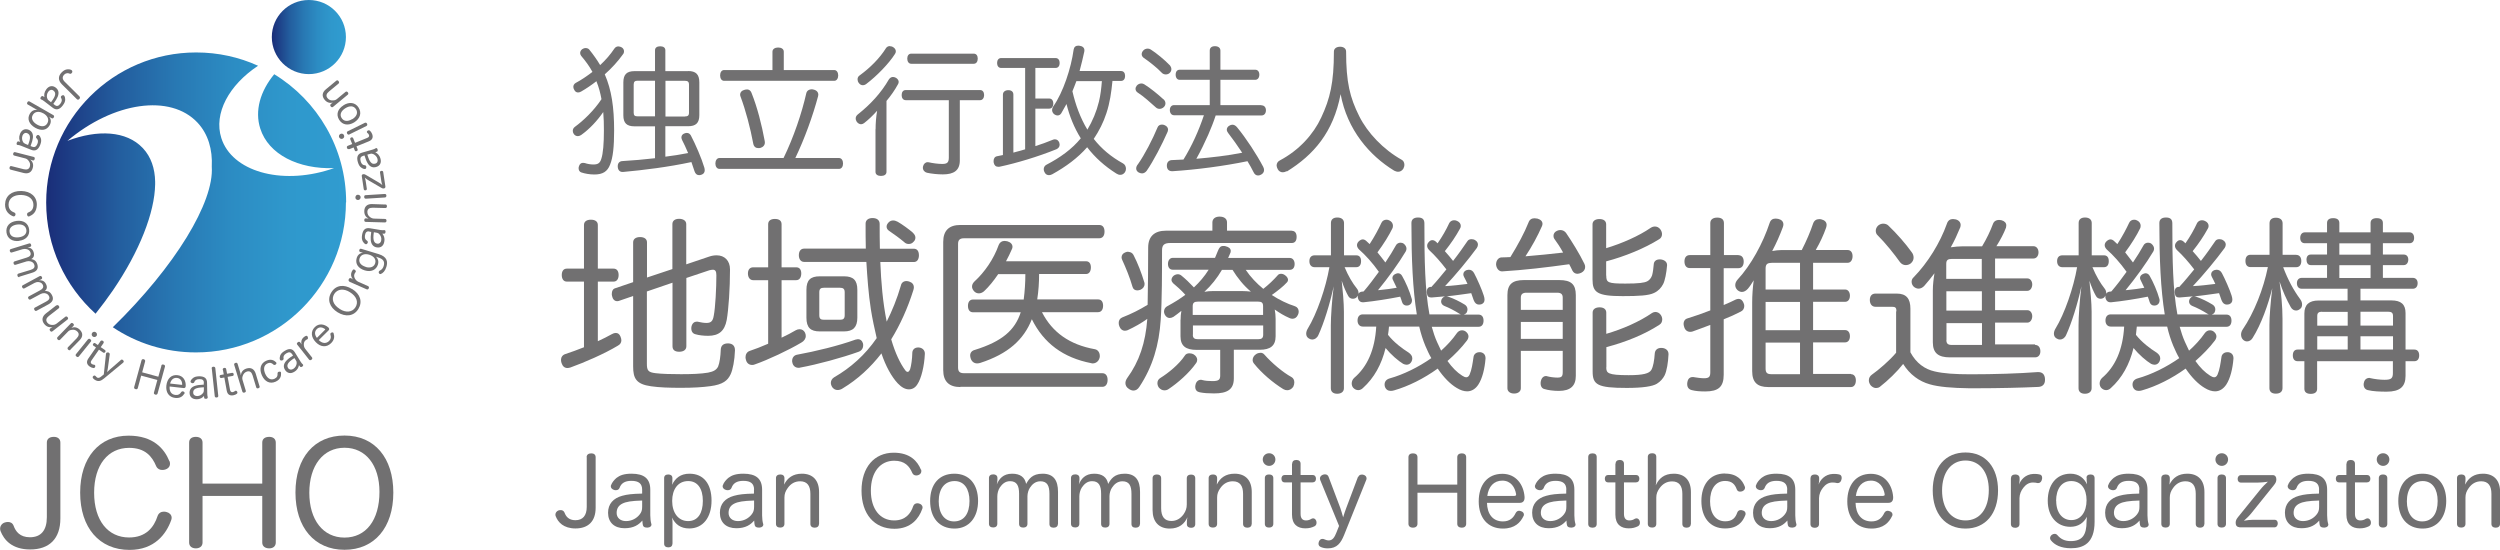 <?xml version="1.0" encoding="UTF-8"?><svg id="a" xmlns="http://www.w3.org/2000/svg" xmlns:xlink="http://www.w3.org/1999/xlink" viewBox="0 0 227.36 50"><defs><style>.d{fill:#717071;}.e{fill:url(#b);}.f{fill:url(#c);}</style><linearGradient id="b" x1="4.19" y1="18.41" x2="31.46" y2="18.41" gradientUnits="userSpaceOnUse"><stop offset="0" stop-color="#1a2d78"/><stop offset=".06" stop-color="#1c3982"/><stop offset=".24" stop-color="#235d9e"/><stop offset=".43" stop-color="#2878b3"/><stop offset=".62" stop-color="#2c8cc3"/><stop offset=".81" stop-color="#2f98cc"/><stop offset="1" stop-color="#309cd0"/></linearGradient><linearGradient id="c" x1="24.72" y1="3.37" y2="3.37" xlink:href="#b"/></defs><path class="d" d="m54.25,7.38c-.45.35-.92.67-1.39.94-.1.06-.19.09-.29.09-.14,0-.27-.08-.34-.23-.06-.1-.09-.19-.09-.28,0-.15.08-.28.22-.36.51-.27,1.02-.62,1.52-1-.27-.5-.61-.97-1.02-1.45-.06-.08-.1-.17-.1-.26,0-.13.06-.26.19-.36.09-.06.2-.1.31-.1.13,0,.26.05.33.14.38.47.71.94.99,1.41.5-.46.94-.97,1.3-1.51.09-.13.22-.19.36-.19.1,0,.22.04.32.1.13.09.19.22.19.35,0,.09-.02.18-.09.26-.46.65-1.03,1.27-1.66,1.83.62,1.42.85,3.01.85,5.12,0,1.45-.1,2.44-.37,3.1-.24.62-.66.89-1.43.89-.42,0-.87-.08-1.19-.19-.15-.05-.24-.2-.24-.38,0-.06.01-.13.04-.2.06-.19.19-.29.36-.29.05,0,.1.01.17.02.22.08.52.13.78.13.4,0,.59-.12.71-.5.17-.5.24-1.42.24-2.58,0-.59-.01-1.15-.06-1.69-.55.8-1.25,1.55-2.01,2.09-.09.06-.2.1-.31.1-.13,0-.27-.06-.36-.2-.06-.09-.09-.18-.09-.28,0-.14.06-.27.2-.37.75-.55,1.71-1.45,2.41-2.51-.1-.55-.24-1.09-.45-1.6Zm8.33-.92c.7,0,1.02.3,1.02,1.03v2.98c0,.72-.32,1.01-1.02,1.01h-2.07v2.77c.69-.09,1.38-.19,2.07-.33-.19-.45-.38-.87-.55-1.19-.04-.09-.06-.17-.06-.23,0-.18.11-.31.29-.37.08-.03.14-.04.2-.04.17,0,.28.08.37.23.42.8.98,2.09,1.22,2.91.03.09.04.18.04.26,0,.2-.11.33-.27.39-.09.04-.18.05-.24.05-.2,0-.34-.12-.42-.36-.08-.23-.17-.53-.28-.83-2.1.45-4.35.73-6.22.9h-.05c-.25,0-.42-.18-.43-.49v-.04c0-.28.17-.45.42-.46.97-.06,1.96-.14,2.97-.26v-2.9h-1.86c-.71,0-1.02-.29-1.02-1.01v-2.98c0-.73.31-1.03,1.02-1.03h1.86v-1.9c0-.24.19-.36.47-.36s.47.12.47.36v1.9h2.07Zm-3.01.88h-1.58c-.24,0-.36.08-.36.35v2.56c0,.26.11.33.36.33h1.58v-3.25Zm2.73,3.25c.24,0,.36-.08.36-.33v-2.56c0-.27-.12-.35-.36-.35h-1.78v3.25h1.78Z"/><path class="d" d="m76.3,14.37c.24,0,.37.23.37.5s-.13.49-.37.49h-10.87c-.23,0-.37-.22-.37-.49s.14-.5.37-.5h5.83c.92-1.89,1.66-4.08,2.07-5.9.06-.23.26-.35.48-.35.06,0,.13.01.19.03.27.06.42.24.42.46,0,.05-.01.1-.02.14-.48,1.8-1.23,3.87-2.07,5.62h3.97Zm-.43-8c.23,0,.36.23.36.49s-.13.49-.36.49h-10.02c-.23,0-.36-.22-.36-.49s.13-.49.36-.49h4.4v-1.67c0-.24.23-.38.52-.38s.51.14.51.38v1.67h4.59Zm-7.95,1.76c.19,0,.34.1.42.3.54,1.35.93,2.9,1.21,4.41.01.04.01.09.01.13,0,.24-.17.42-.43.49-.05.01-.11.01-.17.01-.22,0-.39-.12-.45-.38-.28-1.49-.69-3.04-1.16-4.3-.03-.06-.04-.13-.04-.19,0-.19.13-.35.34-.41.09-.04.18-.05.26-.05Z"/><path class="d" d="m79.63,11.75c0-.53.04-1.08.14-1.68-.37.42-.79.82-1.19,1.13-.09.06-.18.1-.27.1-.14,0-.28-.08-.39-.22-.06-.1-.1-.2-.1-.31,0-.13.06-.26.2-.37,1.14-.9,2.11-1.95,2.82-3.18.1-.14.22-.22.37-.22.09,0,.18.03.28.08.15.1.24.23.24.37,0,.08-.03.17-.08.24-.27.5-.64,1.03-1.03,1.49v6.45c0,.24-.2.37-.5.37s-.5-.13-.5-.37v-3.88Zm1.29-7.55c.1,0,.22.03.31.09.15.09.24.23.24.38,0,.09-.03.17-.08.24-.55.87-1.65,2-2.6,2.72-.1.08-.22.12-.32.12-.13,0-.27-.06-.37-.21-.08-.1-.11-.22-.11-.33,0-.14.06-.27.2-.36.92-.67,1.8-1.53,2.39-2.48.08-.12.22-.18.34-.18Zm1.45,4.91c-.24,0-.37-.2-.37-.46,0-.27.13-.46.37-.46h6.77c.23,0,.36.19.36.46,0,.24-.13.46-.36.46h-1.85v5.48c0,.91-.54,1.27-1.54,1.27-.48,0-1.05-.06-1.45-.15-.2-.05-.37-.22-.37-.46,0-.04,0-.06.01-.1.05-.24.22-.4.42-.4.04,0,.08,0,.11.01.33.08.85.15,1.22.15.45,0,.6-.13.6-.58v-5.22h-3.93Zm.5-3.31c-.23,0-.36-.21-.36-.47s.13-.45.36-.45h5.69c.23,0,.36.18.36.45s-.13.47-.36.47h-5.69Z"/><path class="d" d="m94.13,13.3c.55-.18,1.1-.37,1.62-.59.06-.03.14-.04.19-.04.19,0,.33.12.4.31.01.06.03.13.03.18,0,.19-.12.33-.29.41-1.7.69-3.66,1.27-5.16,1.59-.04.01-.08.01-.13.01-.22,0-.37-.13-.42-.38-.01-.05-.01-.09-.01-.14,0-.22.1-.4.31-.44.18-.04.36-.08.54-.11v-5.5c0-.24.2-.4.49-.4s.46.15.46.4v5.28c.1-.03.19-.05.29-.08.25-.06.52-.14.78-.22v-7.4h-2.18c-.24,0-.37-.19-.37-.45s.13-.45.37-.45h4.95c.24,0,.37.19.37.45s-.13.45-.37.45h-1.84v2.78h1.26c.23,0,.37.18.37.46s-.14.46-.37.46h-1.26v3.41Zm7.04-5.92c-.1,1-.23,1.96-.55,2.92-.27.83-.66,1.6-1.15,2.33.71.91,1.59,1.64,2.66,2.23.17.09.27.28.27.49,0,.1-.03.22-.09.31-.12.17-.27.24-.43.24-.12,0-.24-.04-.36-.12-1.06-.67-1.94-1.46-2.65-2.39-.85.97-1.93,1.77-3.18,2.46-.1.05-.2.08-.29.08-.17,0-.31-.08-.39-.24-.06-.09-.09-.19-.09-.3,0-.17.09-.33.25-.41,1.23-.64,2.3-1.4,3.12-2.4-.6-.96-1.03-2.03-1.3-3.12-.15.28-.31.56-.48.85-.09.13-.2.19-.33.19-.11,0-.23-.05-.33-.13-.11-.1-.17-.23-.17-.37,0-.1.04-.22.1-.31.91-1.29,1.63-3.49,1.86-5.18.04-.24.19-.36.43-.36.03,0,.06,0,.1.01.26.03.45.17.45.41,0,.04,0,.08-.01.12-.12.55-.26,1.15-.43,1.77h3.77c.24,0,.37.18.37.45,0,.26-.13.45-.37.45h-.79Zm-3.28,0c-.12.31-.23.62-.36.92.28,1.22.71,2.41,1.36,3.49.47-.78.83-1.64,1.05-2.54.15-.61.22-1.24.27-1.87h-2.32Z"/><path class="d" d="m105.8,9.01c.14.13.19.26.19.39s-.05.24-.14.33c-.1.1-.24.17-.39.17-.13,0-.24-.04-.34-.13-.42-.38-1.14-1.03-1.68-1.37-.1-.07-.17-.19-.17-.32,0-.1.04-.2.11-.29.11-.13.26-.2.42-.2.09,0,.18.02.27.08.51.31,1.31.96,1.73,1.36Zm.42,2.8c0,.06-.01.13-.04.19-.48,1.1-1.28,2.65-1.9,3.54-.12.15-.27.23-.42.23-.11,0-.23-.04-.33-.1-.13-.09-.2-.2-.2-.35,0-.13.05-.26.17-.4.6-.85,1.33-2.27,1.77-3.33.06-.17.22-.26.4-.26.08,0,.15.01.24.05.23.09.32.26.32.42Zm.14-5.91c.11.13.17.26.17.39s-.05.24-.14.33c-.09.1-.23.15-.37.15-.13,0-.27-.05-.36-.15-.42-.45-1.16-1.03-1.66-1.37-.1-.08-.17-.19-.17-.32,0-.1.04-.22.13-.32.1-.13.27-.19.42-.19.09,0,.18.02.27.08.51.32,1.27.95,1.71,1.41Zm8.37,3.68c.24,0,.4.18.4.45s-.15.47-.4.47h-4.17c-.19.59-.43,1.18-.68,1.76-.33.74-.68,1.47-1.08,2.18,1.39-.12,2.81-.28,4.17-.55-.42-.64-.88-1.28-1.28-1.8-.08-.1-.12-.2-.12-.3,0-.14.08-.28.23-.36.09-.06.19-.09.28-.09.15,0,.29.08.42.23.82.99,1.78,2.46,2.38,3.6.05.1.08.2.08.29,0,.18-.1.33-.27.42-.09.05-.18.08-.27.08-.17,0-.32-.09-.42-.31-.15-.31-.34-.64-.55-.99-2.19.45-4.65.77-6.81.91h-.04c-.27,0-.46-.14-.48-.46v-.06c0-.31.19-.47.43-.49.36-.01.73-.04,1.08-.05.78-1.27,1.39-2.63,1.86-4.03h-2.72c-.23,0-.38-.2-.38-.47s.15-.45.38-.45h3.25v-2.3h-2.73c-.23,0-.37-.19-.37-.47s.14-.45.37-.45h2.73v-1.74c0-.26.18-.4.47-.4s.5.14.5.4v1.74h3.16c.24,0,.38.18.38.45s-.14.47-.38.47h-3.16v2.3h3.71Z"/><path class="d" d="m117.01,15.57c-.12.06-.23.1-.34.1-.19,0-.37-.09-.47-.29-.06-.12-.1-.23-.1-.33,0-.19.1-.37.31-.47,1.73-.92,3.04-2.36,3.75-3.9.8-1.71,1.15-3.15,1.15-5.99,0-.28.24-.44.57-.44.29,0,.54.15.54.44,0,2.81.35,4.19,1.19,5.87.75,1.51,2.18,3.03,3.88,3.98.15.08.23.26.23.45,0,.12-.04.24-.1.36-.13.19-.29.27-.47.27-.12,0-.24-.04-.36-.1-2.24-1.37-4.27-3.71-4.87-6.96-.66,3.48-2.46,5.53-4.88,7.03Z"/><path class="d" d="m55.8,24.43c.31,0,.46.24.46.58s-.15.6-.46.6h-1.43v5.42c.46-.21.9-.43,1.29-.65.12-.07.24-.1.34-.1.19,0,.34.1.43.33.05.12.08.24.08.34,0,.2-.1.38-.34.5-1.16.7-2.98,1.5-4.29,1.97-.1.03-.19.05-.27.05-.26,0-.44-.15-.54-.45-.03-.1-.05-.19-.05-.29,0-.24.14-.45.39-.53.53-.17,1.12-.39,1.7-.62v-5.97h-1.56c-.31,0-.46-.26-.46-.6s.15-.58.46-.58h1.56v-3.97c0-.31.24-.48.63-.48s.63.17.63.48v3.97h1.43Zm3.03,2.07v6.57c0,.61.1.79.8.87.54.07,1.48.09,2.31.09.95,0,1.8-.03,2.45-.14.53-.1.78-.27.92-.56.14-.34.22-.94.24-1.54.02-.39.27-.56.65-.56h.05c.37.02.59.22.59.62v.03c-.03.89-.2,1.74-.39,2.15-.27.58-.7.94-1.85,1.09-.73.1-1.55.15-2.69.15-1,0-1.97-.03-2.7-.14-1.36-.19-1.63-.72-1.63-1.81v-6.4l-1.31.45c-.05.02-.1.02-.15.02-.24,0-.41-.2-.46-.48-.02-.07-.02-.12-.02-.19,0-.26.1-.45.32-.51l1.62-.55v-3.62c0-.31.25-.48.63-.48s.63.17.63.48v3.2l2.31-.77v-4.09c0-.31.24-.48.61-.48s.65.17.65.48v3.66l2.07-.7c.26-.09.48-.12.7-.12.71,0,1.21.48,1.21,1.28,0,1.74-.13,3.64-.3,4.6-.19,1.01-.72,1.44-1.69,1.44-.41,0-.85-.05-1.14-.14-.24-.05-.39-.24-.39-.53,0-.05,0-.12.02-.19.07-.29.26-.43.48-.43.05,0,.1,0,.15.02.22.05.48.1.73.1.41,0,.58-.17.66-.65.15-.75.24-2.55.24-3.68,0-.36-.09-.51-.32-.51-.08,0-.19.02-.32.05l-2.09.7v6.21c0,.32-.25.5-.65.5s-.61-.17-.61-.5v-5.78l-2.31.79Z"/><path class="d" d="m72.41,24.31c.31,0,.46.22.46.56s-.15.61-.46.61h-1.33v5.23c.48-.22.92-.46,1.28-.67.12-.07.24-.1.36-.1.2,0,.39.1.49.31.05.1.07.2.07.31,0,.24-.15.46-.41.6-1.14.68-3.04,1.57-4.22,1.98-.09.04-.17.05-.24.05-.29,0-.49-.17-.56-.43-.03-.09-.05-.19-.05-.27,0-.27.14-.5.39-.58.46-.15,1.05-.38,1.67-.65v-5.78h-1.36c-.31,0-.48-.27-.48-.61s.17-.56.48-.56h1.36v-3.92c0-.32.24-.48.61-.48s.61.15.61.48v3.92h1.33Zm5.58,6.53c.24,0,.42.14.49.38.02.07.02.12.02.19,0,.26-.14.48-.41.58-1.53.55-3.74,1.15-5.32,1.44-.05.02-.1.02-.15.02-.29,0-.51-.19-.56-.48-.02-.05-.02-.1-.02-.15,0-.29.17-.51.44-.56,1.7-.31,3.79-.82,5.31-1.37.07-.02.14-.03.2-.03Zm2.07-7.01c.07,1.81.22,3.64.58,5.42.49-.98.94-2.07,1.29-3.28.05-.26.25-.41.51-.41.09,0,.17.02.26.05.27.09.41.27.41.53,0,.07-.02.17-.05.26-.51,1.62-1.19,3.13-2.01,4.46.37,1.27.82,2.19,1.26,2.79.09.12.15.17.24.17s.15-.09.22-.24c.1-.32.19-.94.2-1.52.02-.27.22-.46.53-.46h.05c.32.02.56.24.56.55v.03c-.05,1.11-.32,2.24-.68,2.77-.19.31-.46.46-.77.46-.32,0-.66-.17-1.02-.55-.56-.6-1.09-1.56-1.48-2.72-.99,1.28-2.16,2.36-3.52,3.18-.14.1-.31.15-.46.15-.19,0-.34-.07-.48-.24-.09-.14-.14-.27-.14-.41,0-.19.1-.38.29-.5,1.51-.87,2.82-2.03,3.88-3.57-.2-.87-.39-1.73-.53-2.62-.22-1.42-.32-2.86-.41-4.31h-5.66c-.31,0-.48-.27-.48-.61,0-.36.17-.6.48-.6h5.61c-.02-.72-.02-1.47-.02-2.27,0-.33.26-.51.63-.51s.65.17.65.53c0,.8,0,1.56.02,2.26h3.09c.31,0,.46.24.46.6,0,.34-.15.61-.46.61h-3.06Zm-2.09,5.06c0,.87-.39,1.25-1.21,1.25h-2.21c-.83,0-1.21-.34-1.21-1.25v-2.53c0-.89.37-1.23,1.21-1.23h2.21c.83,0,1.21.34,1.21,1.23v2.53Zm-3.04-2.72c-.29,0-.42.1-.42.41v2.09c0,.33.14.41.42.41h1.46c.29,0,.43-.09.43-.41v-2.09c0-.31-.14-.41-.43-.41h-1.46Zm8.08-5.01c.17.15.24.31.24.45s-.05.27-.17.38c-.12.14-.27.2-.43.2s-.31-.05-.44-.19c-.34-.29-.97-.75-1.36-1.01-.15-.1-.22-.24-.22-.38s.07-.27.19-.39c.12-.12.25-.17.41-.17.14,0,.27.05.41.12.39.22,1.05.7,1.38.99Z"/><path class="d" d="m87.34,35.2c-1.02,0-1.56-.5-1.56-1.54v-11.66c0-1.04.54-1.54,1.56-1.54h12.62c.32,0,.49.22.49.6s-.17.61-.49.61h-12.29c-.36,0-.54.14-.54.51v11.25c0,.39.19.51.54.51h12.58c.31,0,.48.24.48.61s-.17.63-.48.63h-12.91Zm7.43-6.79c.93,1.81,2.5,2.94,4.81,3.35.27.05.44.31.44.61,0,.05,0,.12-.02.17-.08.32-.34.51-.63.51-.03,0-.09,0-.12-.02-2.57-.5-4.34-1.83-5.41-4-.73,1.85-2.14,3.15-4.71,3.98-.08.02-.17.04-.26.04-.27,0-.49-.15-.59-.45-.03-.1-.05-.19-.05-.27,0-.24.14-.44.43-.51,2.47-.77,3.64-1.78,4.17-3.42h-4.34c-.31,0-.46-.24-.46-.58s.15-.58.46-.58h4.61c.1-.77.15-1.54.15-2.31h-2.47c-.39.58-.83,1.13-1.29,1.56-.14.12-.31.19-.46.19s-.31-.05-.44-.19c-.12-.14-.19-.27-.19-.43,0-.17.08-.32.22-.46.92-.84,1.75-2.03,2.21-3.33.1-.24.29-.36.53-.36.07,0,.15.02.24.03.31.09.48.27.48.51,0,.07-.02.14-.05.2-.15.36-.34.74-.54,1.11h7.28c.29,0,.44.22.44.56s-.15.6-.44.6h-4.27c0,.77-.05,1.54-.17,2.31h5.53c.31,0,.46.22.46.58,0,.32-.15.58-.46.58h-5.08Z"/><path class="d" d="m117.48,20.99c.31,0,.44.24.44.55,0,.34-.14.56-.44.56h-11.05c-.56,0-.75.19-.75.67,0,1.86,0,4.57-.12,6.31-.15,2.29-.73,4.27-1.94,6.1-.15.24-.34.34-.54.34-.15,0-.31-.07-.44-.17-.19-.12-.29-.31-.29-.51,0-.14.05-.29.15-.44,1.11-1.52,1.68-3.22,1.84-5.4-.54.39-1.16.74-1.79,1.03-.08.03-.17.05-.26.05-.2,0-.39-.14-.48-.38-.05-.1-.07-.22-.07-.33,0-.22.1-.41.32-.5.82-.32,1.58-.7,2.31-1.15.03-1.44.05-3.54.05-5.2,0-1.01.56-1.54,1.62-1.54h4.22v-.75c0-.33.26-.53.65-.53.43,0,.68.2.68.53v.75h5.88Zm-14.86,1.92c.19,0,.36.09.46.27.39.75.73,1.64.99,2.5.02.05.02.1.02.15,0,.24-.15.43-.39.53-.1.03-.19.05-.27.05-.2,0-.37-.1-.43-.31-.25-.87-.61-1.74-.95-2.48-.03-.07-.05-.14-.05-.21,0-.19.1-.36.32-.45.1-.05.2-.07.31-.07Zm6.26,9.8c0,.1-.03.21-.1.31-.63.91-1.7,1.83-2.5,2.36-.12.09-.26.12-.39.12-.19,0-.37-.1-.51-.27-.08-.12-.12-.26-.12-.39,0-.19.09-.36.26-.46.71-.44,1.7-1.23,2.24-2.05.08-.14.24-.2.41-.2.12,0,.26.03.39.1.2.12.32.31.32.49Zm-1.51-3.64c0-.27.02-.53.07-.8-.27.22-.53.41-.73.55-.12.07-.24.1-.34.1-.19,0-.34-.12-.44-.31-.05-.1-.07-.19-.07-.27,0-.22.12-.41.31-.5.61-.33,1.16-.67,1.63-1.03-.39-.44-.8-.79-1.12-1.06-.08-.09-.14-.19-.14-.29,0-.14.07-.27.19-.38.12-.09.26-.14.39-.14.12,0,.24.05.32.12.36.29.77.68,1.14,1.08.51-.48.97-1.01,1.34-1.61h-3.26c-.29,0-.44-.22-.44-.53,0-.29.15-.55.44-.55h3.84c.08-.2.17-.41.26-.63.12-.29.22-.45.49-.45.07,0,.14,0,.2.02.31.07.48.22.48.43,0,.09-.02.17-.07.26-.05.14-.12.26-.17.38h5.61c.29,0,.44.26.44.55,0,.31-.15.53-.44.53h-4.01c.44.65.99,1.23,1.6,1.73.49-.38.94-.82,1.28-1.2.08-.12.2-.17.34-.17.12,0,.26.05.37.14.15.1.26.27.26.41,0,.09-.03.15-.09.22-.34.38-.87.79-1.39,1.16.68.44,1.39.79,2.13,1.03.2.07.32.26.32.48,0,.1-.02.19-.07.29-.1.24-.29.36-.49.36-.1,0-.19-.02-.29-.07-.48-.21-.88-.45-1.33-.77.05.26.08.58.08.86v1.57c0,.87-.48,1.23-1.45,1.23h-2.35v2.6c0,1.02-.6,1.37-1.8,1.37-.51,0-.95-.03-1.29-.1-.26-.05-.42-.2-.42-.51,0-.03,0-.1.02-.15.05-.31.26-.48.49-.48.03,0,.07,0,.12.02.25.07.59.1.93.1.56,0,.71-.12.71-.5v-2.34h-2.16c-.97,0-1.45-.36-1.45-1.23v-1.51Zm7.5-.43v-.8c0-.33-.15-.41-.46-.41h-5.46c-.32,0-.48.09-.48.41v.8h6.39Zm-6.39,1.8c0,.31.15.41.48.41h5.46c.31,0,.46-.1.46-.41v-.84h-6.39v.84Zm2.65-5.9c-.44.75-.97,1.42-1.6,2,.24-.05.53-.07.78-.07h2.65c.27,0,.56.02.8.05-.66-.55-1.22-1.25-1.67-1.98h-.97Zm3.49,7.54c.14,0,.27.05.37.17.65.74,1.67,1.61,2.46,2.04.17.09.26.27.26.48,0,.14-.03.27-.1.41-.14.2-.34.31-.54.31-.12,0-.24-.03-.36-.1-.94-.58-1.97-1.45-2.67-2.33-.08-.1-.12-.2-.12-.32,0-.19.1-.38.27-.5.12-.1.27-.15.43-.15Z"/><path class="d" d="m122.29,24.31c.32.77.71,1.44,1.11,1.93.1.12.15.27.15.41,0,.03,0,.05-.02.09.07-.14.19-.2.34-.22.05,0,.1,0,.15-.02.48-.56.93-1.16,1.38-1.78-.58-.82-1.22-1.52-1.8-2.03-.12-.12-.19-.26-.19-.39,0-.12.05-.24.15-.34.12-.12.26-.19.37-.19s.22.05.32.14c.1.09.2.19.31.29.44-.67.82-1.39,1.07-1.93.08-.19.27-.29.46-.29.09,0,.19.02.27.07.2.1.32.27.32.48,0,.07-.02.14-.03.2-.31.65-.82,1.47-1.38,2.22.26.31.49.62.72.92.37-.55.7-1.08.95-1.54.08-.17.26-.26.42-.26.12,0,.22.03.31.1.15.12.24.29.24.44,0,.09-.02.17-.07.26-.63,1.06-1.62,2.43-2.52,3.52.1,0,.2-.02.31-.03.46-.05.92-.1,1.39-.19-.12-.26-.24-.5-.32-.67-.05-.09-.07-.15-.07-.22,0-.17.12-.31.31-.38.07-.03.14-.05.2-.05.15,0,.29.09.37.24.31.53.7,1.42.88,2.09.02.05.02.1.02.15,0,.19-.1.36-.29.43-.07.02-.14.03-.2.03-.19,0-.34-.1-.41-.31-.05-.15-.1-.33-.17-.5-1.12.22-2.33.41-3.33.51h-.07c-.24,0-.41-.15-.46-.46v-.15s-.05.09-.09.14c-.08.1-.22.15-.36.15-.15,0-.32-.07-.41-.24-.19-.33-.41-.82-.6-1.4.09.8.2,2.04.2,2.8v6.98c0,.31-.24.5-.61.5s-.58-.19-.58-.5v-5.73c0-.77.1-2.26.26-3.54-.34,1.59-.9,3.37-1.39,4.43-.12.27-.34.41-.56.41-.1,0-.2-.03-.31-.1-.17-.1-.24-.26-.24-.43,0-.15.05-.31.14-.46.83-1.35,1.65-3.73,1.97-5.59h-1.34c-.31,0-.48-.22-.48-.55s.17-.53.48-.53h1.48v-2.94c0-.31.2-.5.58-.5s.61.19.61.5v2.94h1.11c.29,0,.44.19.44.53s-.15.55-.44.55h-1.07Zm7.91,1.76c.48-.51.9-1.04,1.34-1.57-.51-.67-1.05-1.28-1.55-1.74-.14-.14-.2-.27-.2-.41,0-.12.05-.24.15-.34.1-.12.2-.17.32-.17s.24.05.36.17c.03.03.08.07.12.12.43-.62.77-1.21,1.07-1.86.09-.15.26-.24.43-.24.1,0,.2.02.29.07.22.1.32.27.32.45,0,.09-.02.15-.07.24-.37.68-.82,1.35-1.38,2.05.26.29.51.58.75.89.51-.65.95-1.28,1.29-1.78.08-.14.22-.2.39-.2.12,0,.24.03.34.1.17.1.24.26.24.39,0,.1-.03.2-.1.31-.75,1.03-1.97,2.5-2.89,3.47.68-.03,1.36-.12,2.04-.2-.1-.22-.2-.43-.31-.63-.05-.09-.07-.17-.07-.24,0-.19.12-.32.31-.39.07-.02.14-.03.19-.03.2,0,.37.1.48.31.26.48.73,1.54.88,2.04.05.15.07.27.07.38,0,.2-.1.34-.29.41-.08.02-.15.03-.22.03-.2,0-.37-.12-.48-.41-.07-.19-.14-.41-.22-.63-.75.1-1.5.22-2.26.29.07,0,.15.02.22.05.48.17.97.41,1.43.69.17.1.27.26.27.44,0,.09-.02.19-.07.29-.07.1-.15.15-.26.19h1.33c.31,0,.46.22.46.55s-.15.56-.46.56h-4.25c.14.5.29.96.48,1.38.12.27.24.53.37.79.56-.5,1.05-1.04,1.43-1.59.12-.17.29-.26.46-.26.12,0,.25.03.36.12.15.12.24.27.24.43,0,.12-.05.26-.14.38-.49.65-1.11,1.28-1.77,1.86.43.6.87,1.04,1.33,1.33.15.1.27.15.39.15s.22-.09.29-.24c.19-.43.27-.99.36-1.61.03-.24.24-.43.53-.43h.1c.32.05.46.27.46.55v.03c-.07.91-.29,1.81-.65,2.36-.25.39-.61.62-1.02.62-.29,0-.61-.1-.95-.31-.58-.34-1.19-.96-1.73-1.76-1.26.91-2.67,1.61-3.96,1.98-.1.03-.2.05-.31.05-.24,0-.44-.12-.53-.38-.02-.07-.03-.14-.03-.2,0-.26.15-.46.44-.55,1.29-.36,2.64-1.03,3.81-1.85-.2-.34-.37-.72-.54-1.11-.22-.53-.41-1.11-.56-1.76h-2.75c-.02.26-.05.51-.09.75.53.68,1.29,1.25,1.87,1.61.2.14.34.31.34.53,0,.09-.02.19-.07.29-.1.2-.27.29-.44.29-.1,0-.22-.03-.32-.08-.44-.26-1.12-.85-1.6-1.44-.36,1.49-1.04,2.72-2.06,3.64-.12.12-.27.19-.43.19s-.31-.07-.44-.2c-.1-.1-.15-.26-.15-.41,0-.17.07-.36.22-.5,1.19-1.01,1.89-2.55,2.01-4.67h-1.22c-.31,0-.48-.24-.48-.55,0-.34.17-.56.48-.56h4.91c-.37-2.26-.49-5.08-.49-8.31,0-.31.2-.5.6-.5s.58.17.58.53c0,3.35.05,6.09.46,8.28h2.86c-.05-.02-.1-.03-.15-.07-.46-.29-.93-.53-1.36-.7-.17-.07-.29-.22-.29-.39,0-.07.02-.15.05-.22.08-.14.19-.22.31-.26-.41.03-.8.07-1.17.1h-.1c-.29,0-.36-.15-.39-.46v-.09c0-.26.15-.41.37-.41h.1Z"/><path class="d" d="m142.15,22.96c-.25-.46-.53-.89-.8-1.25-.05-.07-.07-.17-.07-.26,0-.19.1-.36.32-.46.1-.05.22-.07.31-.07.2,0,.39.1.51.26.54.79,1.23,1.9,1.67,2.81.05.1.07.2.07.29,0,.22-.12.41-.36.53-.12.05-.24.09-.34.09-.2,0-.36-.1-.46-.29-.08-.19-.19-.38-.29-.58-2.07.29-4.12.53-6.09.65h-.03c-.26,0-.49-.24-.53-.6v-.05c0-.31.19-.6.48-.62.27,0,.54-.02.82-.03.71-1.15,1.28-2.22,1.65-3.15.09-.26.29-.38.54-.38.08,0,.17.02.27.03.31.09.46.26.46.48,0,.07-.02.14-.05.21-.39.89-.9,1.83-1.5,2.74,1.14-.1,2.28-.2,3.42-.34Zm-3.84,12.35c0,.29-.25.48-.61.48s-.61-.19-.61-.48v-8.47c0-.97.43-1.37,1.51-1.37h3.2c1.09,0,1.51.39,1.51,1.37v7.34c0,.89-.46,1.37-1.55,1.37-.49,0-.99-.07-1.31-.17-.19-.04-.34-.22-.34-.51,0-.07,0-.14.02-.21.07-.31.26-.46.46-.46.03,0,.09,0,.12.02.24.07.65.12.92.12.39,0,.49-.1.49-.51v-1.92h-3.81v3.4Zm3.81-8.24c0-.33-.17-.45-.51-.45h-2.79c-.32,0-.51.12-.51.45v1.11h3.81v-1.11Zm-3.81,3.75h3.81v-1.54h-3.81v1.54Zm7.77-5.75c0,.63.15.72,1.74.72,1.21,0,1.73-.07,1.99-.21.2-.1.36-.31.44-.55.07-.26.12-.62.15-1.01.02-.26.22-.43.53-.43h.08c.34.03.6.22.6.51v.03c-.05.67-.2,1.42-.36,1.71-.17.33-.43.62-.82.8-.49.24-1.39.29-2.86.29-2.33,0-2.74-.34-2.74-1.52v-5.01c0-.31.26-.48.63-.48s.61.17.61.48v2.17c1.43-.43,2.98-1.11,4.05-1.85.14-.09.27-.12.39-.12.19,0,.36.09.49.26.1.14.15.29.15.43,0,.19-.08.36-.25.46-1.34.84-3.13,1.57-4.83,2.02v1.28Zm0,8.33c0,.53.12.72,2.04.72,1.31,0,1.87-.15,2.06-.48.17-.29.27-.87.31-1.49.02-.31.24-.51.58-.51h.07c.37.03.6.24.6.56v.03c-.03.7-.15,1.5-.36,1.92-.14.27-.37.55-.7.75-.39.24-1.29.38-2.74.38-2.67,0-3.1-.29-3.1-1.5v-5.35c0-.31.26-.48.63-.48s.61.17.61.48v1.93c1.48-.43,3.03-1.11,4.17-1.9.09-.05.19-.09.29-.09.2,0,.39.1.51.29.08.12.12.26.12.39,0,.19-.08.38-.25.48-1.33.87-3.04,1.57-4.83,2.04v1.83Z"/><path class="d" d="m158.1,23.21c.32,0,.48.24.48.58s-.15.6-.48.6h-1.34v3.35c.41-.17.78-.34,1.12-.51.09-.03.17-.05.24-.05.19,0,.34.12.44.36.05.1.07.2.07.29,0,.21-.1.41-.32.51-.46.24-.99.48-1.55.7v5.04c0,1.11-.49,1.52-1.68,1.52-.46,0-.88-.03-1.22-.12-.29-.07-.42-.27-.42-.55,0-.07,0-.12.02-.19.05-.31.24-.45.48-.45.05,0,.12,0,.17.02.2.03.56.09.85.09.48,0,.58-.14.58-.56v-4.29c-.54.21-1.1.41-1.62.6-.07.02-.14.03-.2.03-.26,0-.48-.15-.56-.46-.03-.1-.05-.19-.05-.27,0-.24.12-.43.37-.5.68-.21,1.38-.45,2.06-.72v-3.85h-1.87c-.31,0-.48-.24-.48-.6s.17-.58.48-.58h1.87v-2.91c0-.32.24-.5.63-.5s.61.17.61.5v2.91h1.34Zm10.24,10.82c.27,0,.44.22.44.57s-.17.6-.44.6h-7.53c-.99,0-1.46-.43-1.46-1.45v-6.24c0-.63.05-1.35.14-2.02-.17.27-.34.55-.53.77-.17.19-.36.29-.54.29-.14,0-.27-.05-.41-.17-.14-.14-.2-.29-.2-.45,0-.17.07-.34.22-.51,1.21-1.3,2.3-3.3,2.91-5.15.1-.29.29-.39.54-.39.08,0,.17.02.25.03.29.07.46.24.46.51,0,.07-.02.15-.05.24-.26.7-.58,1.44-.97,2.17.29-.05.58-.09.87-.09h1.82c.42-.82.78-1.66,1.02-2.38.1-.31.31-.43.56-.43.07,0,.14,0,.2.02.29.07.48.24.48.5,0,.09-.02.17-.05.27-.22.63-.54,1.33-.94,2.02h2.91c.27,0,.44.22.44.56s-.17.6-.44.6h-3.15v2.43h2.91c.27,0,.44.24.44.56,0,.34-.17.56-.44.56h-2.91v2.57h2.91c.27,0,.44.22.44.56s-.17.56-.44.56h-2.91v2.87h3.45Zm-7.24-10.12c-.37,0-.53.12-.53.51v1.91h3.13v-2.43h-2.6Zm2.6,6.12v-2.57h-3.13v2.57h3.13Zm-3.13,3.49c0,.39.15.51.53.51h2.6v-2.87h-3.13v2.36Z"/><path class="d" d="m172.47,28.31c0-.34-.1-.41-.41-.41h-1.5c-.31,0-.51-.24-.51-.62s.2-.58.51-.58h1.94c.87,0,1.24.46,1.24,1.37v3.97c.53.99,1.31,1.54,2.21,1.74.8.19,1.87.26,3.26.26,2.13,0,4.39-.07,6.09-.2h.08c.37,0,.58.22.6.63v.09c0,.36-.2.62-.63.63-1.51.07-3.64.12-5.51.12h-.8c-1.46-.02-2.74-.12-3.54-.36-.97-.27-1.82-.89-2.42-1.85-.54.69-1.38,1.51-2.13,2.09-.1.07-.22.1-.34.1-.17,0-.34-.09-.48-.24-.12-.16-.17-.31-.17-.46,0-.21.1-.39.27-.51.61-.43,1.63-1.3,2.21-2v-3.76Zm1.39-5.37c.12.15.17.32.17.5,0,.19-.09.36-.24.5-.14.12-.31.17-.48.17-.19,0-.37-.09-.51-.26-.49-.7-1.36-1.78-2.04-2.45-.12-.1-.17-.26-.17-.41,0-.17.07-.34.22-.48.15-.12.31-.17.46-.17.19,0,.36.07.46.17.78.74,1.58,1.66,2.13,2.43Zm11.22,8.43c.31,0,.48.24.48.58,0,.31-.17.55-.48.55h-7.75c-1.05,0-1.55-.39-1.55-1.37v-4.72c0-.51.07-1.09.15-1.56-.31.41-.61.79-.94,1.16-.15.15-.32.24-.51.24-.15,0-.31-.07-.43-.17-.14-.14-.2-.29-.2-.46,0-.14.05-.29.19-.41,1.29-1.32,2.4-3.13,3.01-4.84.1-.33.31-.45.56-.45.07,0,.15.02.24.03.29.07.46.27.46.51,0,.07-.02.14-.03.2-.26.63-.54,1.25-.87,1.83.34-.05.75-.09,1.1-.09h1.75c.41-.68.75-1.39.99-2.04.09-.24.29-.36.54-.36.09,0,.15.02.24.03.26.07.43.24.43.46,0,.07-.02.14-.03.22-.19.5-.49,1.08-.87,1.68h3.37c.29,0,.46.26.46.56s-.17.56-.46.56h-3.49v1.81h2.94c.27,0,.44.26.44.55s-.17.58-.44.58h-2.94v1.76h2.94c.27,0,.44.26.44.55s-.17.58-.44.58h-2.94v1.98h3.64Zm-7.6-7.82c-.32,0-.48.1-.48.43v1.38h3.23v-1.81h-2.76Zm2.76,4.7v-1.76h-3.23v1.76h3.23Zm-3.23,2.67c0,.33.15.45.48.45h2.76v-1.98h-3.23v1.54Z"/><path class="d" d="m190.3,24.31c.32.77.71,1.44,1.1,1.93.1.12.15.27.15.41,0,.03,0,.05-.02.09.07-.14.19-.2.34-.22.05,0,.1,0,.15-.02.48-.56.94-1.16,1.38-1.78-.58-.82-1.22-1.52-1.8-2.03-.12-.12-.19-.26-.19-.39,0-.12.05-.24.15-.34.12-.12.26-.19.37-.19s.22.05.32.14c.1.09.2.19.31.29.44-.67.82-1.39,1.07-1.93.08-.19.27-.29.46-.29.08,0,.19.02.27.07.2.1.32.27.32.48,0,.07-.02.14-.03.2-.31.65-.82,1.47-1.38,2.22.25.31.49.62.71.92.37-.55.7-1.08.95-1.54.08-.17.25-.26.42-.26.12,0,.22.03.31.1.15.12.24.29.24.44,0,.09-.02.17-.07.26-.63,1.06-1.62,2.43-2.52,3.52.1,0,.2-.02.31-.03.46-.05.92-.1,1.39-.19-.12-.26-.24-.5-.32-.67-.05-.09-.07-.15-.07-.22,0-.17.12-.31.31-.38.07-.03.14-.05.2-.05.15,0,.29.09.37.24.31.53.7,1.42.88,2.09.02.05.02.1.02.15,0,.19-.1.36-.29.43-.07.02-.14.03-.2.03-.19,0-.34-.1-.41-.31-.05-.15-.1-.33-.17-.5-1.12.22-2.33.41-3.33.51h-.07c-.24,0-.41-.15-.46-.46v-.15s-.05.09-.08.14c-.09.1-.22.15-.36.15-.15,0-.32-.07-.41-.24-.19-.33-.41-.82-.6-1.4.08.8.2,2.04.2,2.8v6.98c0,.31-.24.5-.61.5s-.58-.19-.58-.5v-5.73c0-.77.1-2.26.26-3.54-.34,1.59-.9,3.37-1.39,4.43-.12.27-.34.41-.56.41-.1,0-.2-.03-.31-.1-.17-.1-.24-.26-.24-.43,0-.15.05-.31.14-.46.83-1.35,1.65-3.73,1.97-5.59h-1.34c-.31,0-.48-.22-.48-.55s.17-.53.48-.53h1.48v-2.94c0-.31.2-.5.58-.5s.61.19.61.5v2.94h1.11c.29,0,.44.19.44.53s-.15.55-.44.55h-1.07Zm7.91,1.76c.48-.51.9-1.04,1.34-1.57-.51-.67-1.05-1.28-1.55-1.74-.14-.14-.2-.27-.2-.41,0-.12.05-.24.15-.34.1-.12.2-.17.32-.17s.24.05.36.17c.03.03.08.07.12.12.43-.62.77-1.21,1.07-1.86.09-.15.26-.24.43-.24.1,0,.2.02.29.07.22.1.32.27.32.45,0,.09-.02.15-.07.24-.37.68-.82,1.35-1.38,2.05.26.29.51.58.75.89.51-.65.95-1.28,1.29-1.78.08-.14.22-.2.39-.2.12,0,.24.03.34.1.17.1.24.26.24.39,0,.1-.03.2-.1.31-.75,1.03-1.97,2.5-2.89,3.47.68-.03,1.36-.12,2.04-.2-.1-.22-.2-.43-.31-.63-.05-.09-.07-.17-.07-.24,0-.19.12-.32.31-.39.07-.02.14-.03.19-.03.2,0,.37.1.48.31.26.48.73,1.54.88,2.04.05.15.07.27.07.38,0,.2-.1.34-.29.41-.09.02-.15.03-.22.03-.2,0-.37-.12-.48-.41-.07-.19-.14-.41-.22-.63-.75.1-1.5.22-2.26.29.07,0,.15.02.22.05.48.17.97.41,1.43.69.17.1.27.26.27.44,0,.09-.02.19-.07.29-.07.1-.15.15-.25.19h1.33c.31,0,.46.22.46.55s-.15.56-.46.56h-4.25c.14.5.29.96.48,1.38.12.27.24.53.37.79.56-.5,1.05-1.04,1.43-1.59.12-.17.29-.26.46-.26.12,0,.26.03.36.12.15.12.24.27.24.43,0,.12-.05.26-.14.38-.49.65-1.11,1.28-1.77,1.86.42.6.87,1.04,1.33,1.33.15.1.27.15.39.15s.22-.09.29-.24c.19-.43.27-.99.36-1.61.03-.24.24-.43.53-.43h.1c.32.05.46.27.46.55v.03c-.07.91-.29,1.81-.65,2.36-.26.39-.61.62-1.02.62-.29,0-.61-.1-.95-.31-.58-.34-1.19-.96-1.73-1.76-1.26.91-2.67,1.61-3.96,1.98-.1.03-.2.05-.31.05-.24,0-.44-.12-.53-.38-.02-.07-.03-.14-.03-.2,0-.26.15-.46.44-.55,1.29-.36,2.64-1.03,3.81-1.85-.2-.34-.37-.72-.54-1.11-.22-.53-.41-1.11-.56-1.76h-2.76c-.02.26-.05.51-.08.75.53.68,1.29,1.25,1.87,1.61.2.14.34.31.34.53,0,.09-.02.19-.07.29-.1.2-.27.29-.44.29-.1,0-.22-.03-.32-.08-.44-.26-1.12-.85-1.6-1.44-.36,1.49-1.04,2.72-2.06,3.64-.12.12-.27.19-.43.19s-.31-.07-.44-.2c-.1-.1-.15-.26-.15-.41,0-.17.07-.36.22-.5,1.19-1.01,1.89-2.55,2.01-4.67h-1.22c-.31,0-.48-.24-.48-.55,0-.34.17-.56.48-.56h4.91c-.37-2.26-.49-5.08-.49-8.31,0-.31.2-.5.6-.5s.58.17.58.53c0,3.35.05,6.09.46,8.28h2.86c-.05-.02-.1-.03-.15-.07-.46-.29-.93-.53-1.36-.7-.17-.07-.29-.22-.29-.39,0-.07.02-.15.05-.22.08-.14.19-.22.31-.26-.41.03-.8.07-1.17.1h-.1c-.29,0-.36-.15-.39-.46v-.09c0-.26.15-.41.37-.41h.1Z"/><path class="d" d="m208.83,23.18c.29,0,.46.22.46.56s-.17.56-.46.56h-1.19c.44,1.16.95,2.1,1.57,2.94.1.14.15.29.15.45,0,.17-.05.32-.19.41-.1.09-.22.14-.36.14-.17,0-.36-.09-.48-.31-.39-.7-.73-1.44-1.02-2.33.14,1.03.27,2.24.27,3.4v6.29c0,.33-.22.51-.61.51s-.58-.19-.58-.51v-5.71c0-.74.1-2.07.26-3.37-.36,1.45-1,3.28-1.79,4.53-.12.2-.31.31-.51.31-.12,0-.24-.05-.34-.14-.12-.1-.2-.29-.2-.48,0-.15.05-.31.14-.45,1.05-1.54,1.9-3.71,2.3-5.69h-1.58c-.31,0-.46-.22-.46-.56s.15-.56.46-.56h1.73v-2.86c0-.32.2-.51.58-.51s.61.19.61.51v2.86h1.24Zm4.68,3.08h-4.18c-.27,0-.44-.19-.44-.51,0-.29.17-.48.44-.48h2.3v-1.16h-1.48c-.26,0-.39-.22-.39-.5s.14-.46.39-.46h1.48v-1.03h-2.02c-.27,0-.42-.19-.42-.48s.15-.51.42-.51h2.02v-.85c0-.29.2-.44.56-.44s.56.15.56.44v.85h2.84v-.85c0-.29.2-.44.56-.44.37,0,.56.15.56.44v.85h2.42c.27,0,.42.21.42.51,0,.29-.15.48-.42.48h-2.42v1.03h1.9c.25,0,.41.17.41.46,0,.27-.15.5-.41.5h-1.9v1.16h2.72c.27,0,.44.19.44.48,0,.32-.17.51-.44.51h-4.76v1.06h2.81c.88,0,1.29.36,1.29,1.15v3.32h.8c.29,0,.44.21.44.53s-.15.53-.44.53h-.8v1.33c0,.99-.51,1.44-1.72,1.44-.61,0-1.27-.03-1.7-.14-.24-.05-.39-.24-.39-.51,0-.05,0-.1.02-.15.05-.31.27-.45.49-.45.03,0,.07,0,.1.02.39.09.9.15,1.29.15.59,0,.76-.12.76-.61v-1.08h-6.89v2.51c0,.31-.22.46-.58.46s-.58-.15-.58-.46v-2.51h-.61c-.29,0-.44-.2-.44-.53s.15-.53.44-.53h.61v-3.28c0-.79.42-1.18,1.29-1.18h2.64v-1.06Zm-2.33,2.09c-.29,0-.44.09-.44.38v.89h2.77v-1.26h-2.33Zm-.44,3.44h2.77v-1.21h-2.77v1.21Zm4.85-9.66h-2.84v1.03h2.84v-1.03Zm-2.84,3.15h2.84v-1.16h-2.84v1.16Zm4.88,3.45c0-.29-.15-.38-.44-.38h-2.52v1.26h2.96v-.89Zm0,1.85h-2.96v1.21h2.96v-1.21Z"/><path class="d" d="m53.35,41.58c0-.24.18-.35.43-.35.22,0,.39.11.39.35v4.6c0,1.23-.67,1.88-1.84,1.88-.54,0-.94-.15-1.22-.35-.3-.22-.47-.5-.57-.76-.02-.05-.03-.09-.03-.15,0-.18.13-.32.28-.38.06-.02.13-.03.2-.03.14,0,.28.06.35.23.12.33.37.69.99.69.67,0,1.03-.42,1.03-1.21v-4.52Z"/><path class="d" d="m58.4,44.54c0-.56-.31-.81-.98-.81-.62,0-.93.24-1.07.63-.06.16-.19.22-.33.22-.07,0-.14,0-.19-.03-.16-.05-.28-.17-.28-.32,0-.03,0-.07.02-.1.09-.26.31-.51.5-.67.3-.23.68-.38,1.37-.38,1.14,0,1.7.45,1.7,1.46v2.33c0,.3.04.59.09.75,0,.03.02.06.02.09,0,.14-.13.26-.34.27h-.08c-.17,0-.32-.05-.36-.21-.03-.1-.04-.26-.05-.43-.32.37-.77.7-1.62.7-.93,0-1.5-.53-1.5-1.41,0-.8.48-1.32,1.28-1.54.47-.13.91-.18,1.82-.2v-.37Zm0,.98c-.99.03-1.46.11-1.8.28-.34.17-.52.44-.52.85,0,.44.34.74.85.74.54,0,.98-.26,1.25-.61.16-.21.22-.37.22-.69v-.57Z"/><path class="d" d="m61.15,49.45c0,.21-.14.33-.37.33s-.38-.12-.38-.33v-5.97c0-.22.14-.33.38-.33.21,0,.37.1.37.32v.15c0,.12,0,.33-.03.47.3-.61.77-1.01,1.59-1.01,1.28,0,2,.93,2,2.45s-.77,2.53-2.03,2.53c-.79,0-1.28-.39-1.56-.99.03.16.04.34.04.5v1.88Zm-.02-3.89c0,1.06.55,1.83,1.45,1.83s1.34-.74,1.34-1.84-.47-1.8-1.33-1.8c-.94,0-1.46.76-1.46,1.81Z"/><path class="d" d="m68.58,44.54c0-.56-.31-.81-.98-.81-.62,0-.93.24-1.07.63-.06.16-.19.22-.33.22-.07,0-.14,0-.2-.03-.16-.05-.28-.17-.28-.32,0-.03,0-.07.02-.1.08-.26.31-.51.5-.67.3-.23.68-.38,1.37-.38,1.14,0,1.7.45,1.7,1.46v2.33c0,.3.04.59.09.75,0,.03.02.06.02.09,0,.14-.13.26-.34.27h-.08c-.17,0-.32-.05-.36-.21-.03-.1-.04-.26-.05-.43-.32.37-.77.7-1.62.7-.94,0-1.5-.53-1.5-1.41,0-.8.48-1.32,1.28-1.54.47-.13.91-.18,1.82-.2v-.37Zm0,.98c-.99.03-1.46.11-1.8.28-.34.17-.52.44-.52.85,0,.44.34.74.85.74.54,0,.98-.26,1.25-.61.16-.21.22-.37.22-.69v-.57Z"/><path class="d" d="m74.48,47.65c0,.23-.17.34-.39.34s-.39-.11-.39-.34v-2.74c0-.73-.29-1.14-.93-1.14-.46,0-.84.2-1.13.61-.21.29-.3.54-.3.87v2.39c0,.23-.16.34-.38.34-.24,0-.39-.11-.39-.34v-4.16c0-.22.16-.33.4-.33.22,0,.37.11.37.33v.23c0,.11-.03.2-.03.36.3-.61.81-.99,1.62-.99,1.01,0,1.56.62,1.56,1.67v2.9Z"/><path class="d" d="m83.76,42.69c.03.06.03.12.03.17,0,.18-.14.3-.26.34-.07.03-.14.04-.2.04-.15,0-.28-.06-.36-.22-.26-.62-.68-1.12-1.65-1.12-1.27,0-2.12,1.04-2.12,2.72s.84,2.71,2.12,2.71c1.02,0,1.51-.62,1.73-1.3.07-.19.22-.26.38-.26.05,0,.11,0,.17.03.14.03.3.16.3.34,0,.05,0,.09-.03.15-.3.85-1.01,1.8-2.53,1.8-1.83,0-2.99-1.34-2.99-3.47s1.17-3.45,2.93-3.45c1.5,0,2.17.79,2.47,1.54Z"/><path class="d" d="m88.95,45.56c0,1.49-.82,2.51-2.14,2.51-1.4,0-2.22-.99-2.22-2.51s.82-2.48,2.2-2.48,2.16.99,2.16,2.48Zm-3.58.03c0,1.09.51,1.83,1.39,1.83.93,0,1.41-.73,1.41-1.86,0-1.08-.48-1.81-1.35-1.81-.92,0-1.45.71-1.45,1.85Z"/><path class="d" d="m96.21,47.65c0,.23-.17.34-.39.34-.24,0-.38-.11-.38-.34v-2.74c0-.73-.2-1.14-.82-1.14-.45,0-.75.27-.95.58-.13.18-.23.51-.23.77v2.52c0,.23-.16.34-.38.34-.24,0-.38-.11-.38-.34v-2.74c0-.73-.21-1.14-.82-1.14-.45,0-.72.27-.93.57-.15.23-.23.54-.23.82v2.48c0,.23-.15.34-.37.34-.24,0-.39-.11-.39-.34v-4.16c0-.22.16-.33.4-.33.21,0,.37.11.37.33v.18c0,.11-.03.28-.06.41.21-.5.57-.98,1.4-.98.75,0,1.16.34,1.27.93.25-.44.55-.93,1.5-.93,1,0,1.4.61,1.4,1.65v2.91Z"/><path class="d" d="m103.67,47.65c0,.23-.17.34-.39.34-.24,0-.38-.11-.38-.34v-2.74c0-.73-.2-1.14-.82-1.14-.45,0-.75.27-.95.58-.13.18-.23.51-.23.77v2.52c0,.23-.16.34-.38.34-.24,0-.38-.11-.38-.34v-2.74c0-.73-.21-1.14-.82-1.14-.45,0-.72.27-.93.57-.15.23-.23.54-.23.82v2.48c0,.23-.15.34-.37.34-.24,0-.39-.11-.39-.34v-4.16c0-.22.16-.33.4-.33.21,0,.37.11.37.33v.18c0,.11-.03.28-.06.41.21-.5.57-.98,1.4-.98.75,0,1.16.34,1.27.93.25-.44.55-.93,1.5-.93,1,0,1.4.61,1.4,1.65v2.91Z"/><path class="d" d="m104.82,43.49c0-.23.16-.34.39-.34s.39.11.39.34v2.74c0,.74.3,1.15.93,1.15.45,0,.82-.21,1.11-.61.2-.29.29-.56.29-.89v-2.38c0-.23.16-.34.39-.34s.38.11.38.34v4.16c0,.23-.15.34-.37.34s-.39-.1-.39-.32v-.24c0-.09.02-.26.05-.4-.26.6-.76,1.03-1.61,1.03-1,0-1.56-.63-1.56-1.68v-2.9Z"/><path class="d" d="m113.83,47.65c0,.23-.17.34-.39.34s-.39-.11-.39-.34v-2.74c0-.73-.29-1.14-.93-1.14-.46,0-.84.2-1.13.61-.21.29-.3.54-.3.87v2.39c0,.23-.16.34-.38.34-.24,0-.39-.11-.39-.34v-4.16c0-.22.16-.33.4-.33.22,0,.37.11.37.33v.23c0,.11-.03.2-.03.36.3-.61.81-.99,1.62-.99,1.01,0,1.56.62,1.56,1.67v2.9Z"/><path class="d" d="m115.99,41.79c0,.33-.26.58-.57.58s-.58-.25-.58-.58.26-.57.58-.57.57.25.57.57Zm-.96,1.69c0-.22.14-.33.38-.33s.39.11.39.33v4.16c0,.23-.16.34-.39.34s-.38-.11-.38-.34v-4.16Z"/><path class="d" d="m117.52,42.17c0-.22.14-.34.38-.34.22,0,.38.12.38.34v1.03h1.09c.21,0,.31.14.31.34s-.11.33-.31.33h-1.09v2.86c0,.42.18.6.49.6.21,0,.36-.06.5-.15.05-.02.1-.04.15-.04.13,0,.23.09.28.22.03.06.03.13.03.19,0,.12-.05.24-.18.31-.25.12-.48.19-.84.19-.7,0-1.21-.35-1.21-1.25v-2.93h-.66c-.2,0-.3-.14-.3-.33s.09-.34.31-.34h.65v-1.03Z"/><path class="d" d="m123.52,43.38c.06-.16.19-.22.33-.22.05,0,.1,0,.15.02.16.04.28.16.28.32,0,.04,0,.09-.03.15l-2.01,5c-.3.74-.65,1.22-1.48,1.22-.21,0-.42-.03-.61-.11-.17-.06-.24-.18-.24-.31,0-.07.02-.13.04-.2.06-.15.17-.24.31-.24.05,0,.1,0,.16.03.12.05.27.11.42.11.37,0,.54-.32.7-.72l.24-.6-1.72-4.19s-.02-.09-.02-.14c0-.15.13-.28.28-.33.06-.02.12-.03.18-.03.14,0,.26.06.32.21l1.07,2.84c.1.27.18.59.26.86.07-.26.19-.59.28-.84l1.07-2.84Z"/><path class="d" d="m132.53,41.58c0-.24.18-.35.42-.35.22,0,.39.11.39.35v6.06c0,.23-.17.35-.39.35-.25,0-.42-.12-.42-.35v-2.83h-3.62v2.83c0,.23-.18.35-.41.35s-.41-.12-.41-.35v-6.06c0-.24.17-.35.41-.35s.41.11.41.35v2.49h3.62v-2.49Z"/><path class="d" d="m135.23,45.71c.02,1.05.54,1.71,1.45,1.71.61,0,.95-.31,1.16-.76.08-.15.19-.21.31-.21.06,0,.12.02.18.04.14.04.26.15.26.3,0,.05,0,.1-.04.15-.27.56-.77,1.13-1.87,1.13-1.39,0-2.2-.99-2.2-2.47s.77-2.51,2.15-2.51c1.24,0,1.94.98,2.02,2.1v.07c0,.31-.16.47-.43.47h-2.99Zm2.52-.62c.09,0,.13-.03.13-.11v-.04c-.1-.61-.47-1.23-1.25-1.23s-1.26.55-1.37,1.39h2.49Z"/><path class="d" d="m142.45,44.54c0-.56-.31-.81-.98-.81-.62,0-.93.24-1.07.63-.06.16-.19.22-.33.22-.07,0-.14,0-.2-.03-.16-.05-.28-.17-.28-.32,0-.03,0-.07.02-.1.08-.26.31-.51.5-.67.3-.23.68-.38,1.37-.38,1.14,0,1.7.45,1.7,1.46v2.33c0,.3.04.59.09.75,0,.03.02.06.02.09,0,.14-.13.26-.34.27h-.08c-.17,0-.32-.05-.36-.21-.03-.1-.04-.26-.05-.43-.32.37-.77.7-1.62.7-.93,0-1.5-.53-1.5-1.41,0-.8.48-1.32,1.28-1.54.47-.13.91-.18,1.82-.2v-.37Zm0,.98c-1,.03-1.46.11-1.8.28-.34.17-.52.44-.52.85,0,.44.34.74.85.74.54,0,.98-.26,1.25-.61.16-.21.22-.37.22-.69v-.57Z"/><path class="d" d="m144.44,41.57c0-.23.15-.34.39-.34s.38.11.38.34v6.08c0,.23-.15.34-.38.34s-.39-.11-.39-.34v-6.08Z"/><path class="d" d="m146.93,42.17c0-.22.14-.34.38-.34.22,0,.38.12.38.34v1.03h1.09c.21,0,.31.14.31.34s-.11.33-.31.33h-1.09v2.86c0,.42.18.6.49.6.21,0,.36-.06.5-.15.05-.02.1-.04.15-.04.13,0,.23.09.28.22.03.06.03.13.03.19,0,.12-.05.24-.18.31-.25.12-.48.19-.84.19-.7,0-1.21-.35-1.21-1.25v-2.93h-.66c-.2,0-.3-.14-.3-.33s.09-.34.31-.34h.65v-1.03Z"/><path class="d" d="m153.77,47.65c0,.23-.17.34-.39.34s-.38-.11-.38-.34v-2.74c0-.73-.3-1.13-.93-1.13-.48,0-.85.22-1.13.6-.21.29-.31.54-.31.87v2.39c0,.23-.15.34-.37.34-.24,0-.4-.11-.4-.34v-6.09c0-.22.16-.33.4-.33.22,0,.37.1.37.33v2.15c0,.11-.03.31-.05.44.28-.61.75-1.06,1.64-1.06,1.01,0,1.56.62,1.56,1.67v2.9Z"/><path class="d" d="m156.88,43.07c1.12,0,1.58.62,1.79,1.16.02.04.03.09.03.13,0,.16-.13.27-.26.32-.06.02-.13.03-.19.03-.13,0-.24-.05-.3-.2-.16-.44-.42-.77-1.06-.77-.88,0-1.37.75-1.37,1.84s.48,1.83,1.38,1.83c.66,0,.93-.33,1.09-.79.06-.16.18-.23.31-.23.06,0,.12,0,.18.03.15.03.27.14.27.29,0,.05,0,.09-.03.15-.23.59-.68,1.2-1.84,1.2-1.38,0-2.15-1.02-2.15-2.49s.75-2.51,2.14-2.51Z"/><path class="d" d="m162.54,44.54c0-.56-.31-.81-.98-.81-.62,0-.93.24-1.07.63-.06.16-.19.22-.33.22-.07,0-.14,0-.2-.03-.16-.05-.28-.17-.28-.32,0-.03,0-.07.02-.1.08-.26.31-.51.5-.67.3-.23.68-.38,1.37-.38,1.14,0,1.7.45,1.7,1.46v2.33c0,.3.04.59.09.75,0,.03.02.06.02.09,0,.14-.13.26-.34.27h-.08c-.17,0-.32-.05-.36-.21-.03-.1-.04-.26-.05-.43-.32.37-.77.7-1.62.7-.93,0-1.5-.53-1.5-1.41,0-.8.48-1.32,1.28-1.54.47-.13.91-.18,1.82-.2v-.37Zm0,.98c-.99.03-1.46.11-1.8.28-.34.17-.52.44-.52.85,0,.44.34.74.85.74.54,0,.98-.26,1.25-.61.16-.21.22-.37.22-.69v-.57Z"/><path class="d" d="m164.66,43.48c0-.22.16-.33.4-.33.21,0,.38.11.38.33v.19c0,.12-.03.26-.05.4.14-.41.57-.94,1.3-.97.07,0,.13,0,.19,0,.13,0,.22.02.34.04.19.02.27.15.27.31,0,.04,0,.09-.02.15-.03.18-.15.33-.33.33-.03,0-.05,0-.08,0-.12-.03-.23-.05-.41-.05-.37,0-.65.2-.86.47-.22.27-.35.59-.36.95v2.36c0,.23-.17.34-.38.34-.24,0-.4-.11-.4-.34v-4.16Z"/><path class="d" d="m168.75,45.71c.02,1.05.54,1.71,1.45,1.71.61,0,.95-.31,1.16-.76.08-.15.19-.21.31-.21.06,0,.12.02.18.04.14.04.26.15.26.3,0,.05,0,.1-.04.15-.27.56-.77,1.13-1.87,1.13-1.39,0-2.2-.99-2.2-2.47s.77-2.51,2.15-2.51c1.24,0,1.94.98,2.02,2.1v.07c0,.31-.16.47-.42.47h-2.99Zm2.52-.62c.09,0,.13-.03.13-.11v-.04c-.1-.61-.47-1.23-1.25-1.23s-1.26.55-1.37,1.39h2.49Z"/><path class="d" d="m181.71,44.61c0,2.1-1.14,3.46-2.96,3.46s-2.98-1.35-2.98-3.47,1.15-3.45,2.98-3.45,2.96,1.35,2.96,3.46Zm-5.09,0c0,1.65.83,2.72,2.13,2.72s2.12-1.05,2.12-2.77c0-1.62-.82-2.68-2.12-2.68s-2.13,1.08-2.13,2.73Z"/><path class="d" d="m182.89,43.48c0-.22.16-.33.4-.33.21,0,.38.11.38.33v.19c0,.12-.03.26-.05.4.14-.41.57-.94,1.3-.97.07,0,.13,0,.19,0,.13,0,.22.02.34.04.2.02.27.15.27.31,0,.04,0,.09-.02.15-.03.18-.15.33-.33.33-.03,0-.05,0-.08,0-.12-.03-.23-.05-.41-.05-.37,0-.65.2-.86.47-.22.27-.35.59-.36.95v2.36c0,.23-.17.34-.38.34-.24,0-.4-.11-.4-.34v-4.16Z"/><path class="d" d="m189.75,43.46c0-.18.12-.31.37-.31.23,0,.37.11.37.34v3.96c0,1.97-1.03,2.41-2.15,2.41-.92,0-1.5-.31-1.83-.73-.04-.06-.07-.12-.07-.19,0-.11.06-.22.16-.3.07-.05.16-.09.25-.09.09,0,.18.03.25.11.31.37.69.55,1.21.55,1.06,0,1.45-.54,1.45-1.8,0-.1.02-.29.03-.41-.28.54-.77.91-1.51.91-1.21,0-2.05-.94-2.05-2.37s.76-2.46,2.07-2.46c.77,0,1.26.43,1.5.97,0-.1-.03-.26-.03-.35v-.26Zm-2.75,2.1c0,1.09.58,1.74,1.37,1.74.87,0,1.39-.74,1.39-1.8s-.52-1.75-1.39-1.75-1.38.71-1.38,1.81Z"/><path class="d" d="m194.57,44.54c0-.56-.31-.81-.98-.81-.62,0-.93.24-1.07.63-.06.16-.19.22-.33.22-.07,0-.14,0-.2-.03-.16-.05-.28-.17-.28-.32,0-.03,0-.07.02-.1.08-.26.31-.51.5-.67.3-.23.68-.38,1.37-.38,1.14,0,1.7.45,1.7,1.46v2.33c0,.3.04.59.09.75,0,.03.02.06.02.09,0,.14-.13.26-.34.27h-.08c-.17,0-.32-.05-.36-.21-.03-.1-.04-.26-.05-.43-.32.37-.77.7-1.62.7-.94,0-1.51-.53-1.51-1.41,0-.8.48-1.32,1.28-1.54.47-.13.91-.18,1.82-.2v-.37Zm0,.98c-.99.03-1.46.11-1.8.28-.34.17-.52.44-.52.85,0,.44.34.74.85.74.54,0,.98-.26,1.25-.61.16-.21.22-.37.22-.69v-.57Z"/><path class="d" d="m200.47,47.65c0,.23-.17.34-.39.34s-.39-.11-.39-.34v-2.74c0-.73-.29-1.14-.93-1.14-.46,0-.84.2-1.13.61-.21.29-.3.54-.3.87v2.39c0,.23-.16.34-.38.34-.24,0-.39-.11-.39-.34v-4.16c0-.22.16-.33.4-.33.22,0,.37.11.37.33v.23c0,.11-.03.2-.03.36.3-.61.81-.99,1.62-.99,1.01,0,1.56.62,1.56,1.67v2.9Z"/><path class="d" d="m202.63,41.79c0,.33-.26.58-.57.58s-.58-.25-.58-.58.26-.57.58-.57.57.25.57.57Zm-.96,1.69c0-.22.15-.33.38-.33s.39.11.39.33v4.16c0,.23-.16.34-.39.34s-.38-.11-.38-.34v-4.16Z"/><path class="d" d="m203.66,47.94c-.22,0-.34-.16-.34-.38,0-.23.07-.35.22-.54l2-2.47c.24-.3.48-.53.71-.74-.3.04-.6.08-.93.08h-1.51c-.2,0-.31-.14-.31-.33s.11-.35.31-.35h2.89c.21,0,.32.16.32.38,0,.23-.08.35-.22.53l-2.01,2.5c-.21.27-.45.5-.72.74.28-.05.55-.09.84-.09h1.93c.21,0,.31.14.31.33s-.11.36-.31.36h-3.19Z"/><path class="d" d="m210.91,44.54c0-.56-.31-.81-.98-.81-.62,0-.93.24-1.07.63-.06.16-.19.22-.33.22-.07,0-.14,0-.2-.03-.16-.05-.28-.17-.28-.32,0-.03,0-.07.02-.1.08-.26.31-.51.5-.67.3-.23.68-.38,1.37-.38,1.14,0,1.7.45,1.7,1.46v2.33c0,.3.04.59.09.75,0,.03.02.06.02.09,0,.14-.13.26-.34.27h-.08c-.17,0-.32-.05-.36-.21-.03-.1-.04-.26-.05-.43-.32.37-.77.7-1.62.7-.93,0-1.5-.53-1.5-1.41,0-.8.48-1.32,1.28-1.54.47-.13.91-.18,1.82-.2v-.37Zm0,.98c-1,.03-1.46.11-1.8.28-.34.17-.52.44-.52.85,0,.44.34.74.85.74.54,0,.98-.26,1.25-.61.16-.21.22-.37.22-.69v-.57Z"/><path class="d" d="m213.41,42.17c0-.22.14-.34.38-.34.22,0,.38.12.38.34v1.03h1.09c.21,0,.31.14.31.34s-.11.33-.31.33h-1.09v2.86c0,.42.18.6.49.6.21,0,.36-.06.5-.15.05-.02.1-.04.15-.04.13,0,.23.09.28.22.03.06.03.13.03.19,0,.12-.05.24-.18.31-.25.12-.48.19-.84.19-.7,0-1.21-.35-1.21-1.25v-2.93h-.66c-.2,0-.3-.14-.3-.33s.09-.34.31-.34h.65v-1.03Z"/><path class="d" d="m217.3,41.79c0,.33-.26.58-.57.58s-.58-.25-.58-.58.26-.57.58-.57.57.25.57.57Zm-.96,1.69c0-.22.15-.33.38-.33s.39.11.39.33v4.16c0,.23-.16.34-.39.34s-.38-.11-.38-.34v-4.16Z"/><path class="d" d="m222.47,45.56c0,1.49-.82,2.51-2.14,2.51-1.4,0-2.22-.99-2.22-2.51s.83-2.48,2.2-2.48,2.16.99,2.16,2.48Zm-3.58.03c0,1.09.51,1.83,1.39,1.83.93,0,1.41-.73,1.41-1.86,0-1.08-.48-1.81-1.35-1.81-.92,0-1.45.71-1.45,1.85Z"/><path class="d" d="m227.36,47.65c0,.23-.17.34-.39.34s-.39-.11-.39-.34v-2.74c0-.73-.29-1.14-.93-1.14-.46,0-.84.2-1.13.61-.21.29-.3.54-.3.87v2.39c0,.23-.16.34-.38.34-.24,0-.39-.11-.39-.34v-4.16c0-.22.16-.33.4-.33.22,0,.37.11.37.33v.23c0,.11-.03.2-.03.36.3-.61.81-.99,1.62-.99,1.01,0,1.56.62,1.56,1.67v2.9Z"/><path class="e" d="m31.46,18.41c0,7.53-6.11,13.64-13.64,13.64-2.8,0-5.4-.84-7.56-2.29,5.69-5.55,9.22-11.39,9-14.6.08-1.56-.33-2.97-1.29-4-2.47-2.65-7.65-1.89-11.84,1.65,2.76-1.05,5.37-.91,6.84.64.01.01.02.02.03.03.74.79,1.09,1.85,1.11,3.04,0,.04,0,.08,0,.12s0,.08,0,.12c-.04,2.56-1.41,6.08-3.83,9.63-.49.71-1.02,1.43-1.59,2.14-2.76-2.5-4.49-6.1-4.49-10.12,0-7.53,6.1-13.64,13.64-13.64,2.01,0,3.91.43,5.63,1.21-2.64,1.75-4.06,4.33-3.34,6.58.96,3.01,5.37,4.29,9.86,2.86.13-.04.26-.09.39-.13-3.23.11-5.96-1.24-6.71-3.6-.52-1.62,0-3.4,1.27-4.94,3.92,2.39,6.54,6.72,6.54,11.65Z"/><circle class="f" cx="28.09" cy="3.37" r="3.37"/><path class="d" d="m4.26,40.25c0-.36.27-.52.64-.52.33,0,.59.17.59.52v6.9c0,1.85-1.01,2.82-2.75,2.82-.82,0-1.42-.22-1.84-.53-.45-.33-.7-.76-.85-1.14-.03-.08-.04-.14-.04-.22,0-.27.19-.49.42-.56.09-.03.19-.05.29-.05.22,0,.42.09.52.35.18.5.56,1.04,1.48,1.04,1.01,0,1.54-.63,1.54-1.82v-6.78Z"/><path class="d" d="m15.41,41.92c.04.09.05.18.05.26,0,.27-.2.45-.4.51-.1.04-.2.05-.31.05-.22,0-.42-.09-.54-.33-.38-.92-1.02-1.68-2.47-1.68-1.91,0-3.18,1.55-3.18,4.08s1.26,4.07,3.18,4.07c1.53,0,2.26-.92,2.59-1.95.1-.28.33-.4.57-.4.08,0,.17.01.26.04.22.05.45.24.45.51,0,.08-.01.14-.04.22-.45,1.27-1.52,2.71-3.79,2.71-2.74,0-4.49-2.01-4.49-5.21s1.75-5.18,4.4-5.18c2.24,0,3.25,1.18,3.71,2.31Z"/><path class="d" d="m23.85,40.25c0-.36.27-.52.64-.52.33,0,.59.17.59.52v9.09c0,.35-.26.53-.59.53-.37,0-.64-.18-.64-.53v-4.24h-5.43v4.24c0,.35-.27.53-.61.53s-.61-.18-.61-.53v-9.09c0-.36.26-.52.61-.52s.61.17.61.52v3.73h5.43v-3.73Z"/><path class="d" d="m35.77,44.81c0,3.16-1.71,5.19-4.44,5.19s-4.46-2.03-4.46-5.21,1.72-5.18,4.46-5.18,4.44,2.03,4.44,5.19Zm-7.64,0c0,2.47,1.25,4.08,3.2,4.08s3.18-1.58,3.18-4.16c0-2.42-1.24-4.01-3.18-4.01s-3.2,1.62-3.2,4.09Z"/><path class="d" d="m7.23,8.78c.07.07.05.16-.02.23-.07.07-.15.08-.22.01l-1.36-1.35c-.36-.36-.36-.75-.01-1.1.16-.16.32-.24.47-.26.15-.02.29,0,.39.05.02.01.04.02.05.04.05.05.06.13.03.19-.01.02-.03.05-.05.07-.04.04-.1.07-.17.04-.13-.06-.32-.09-.5.09-.2.2-.18.43.06.66l1.34,1.33Z"/><path class="d" d="m4.97,9.55c.19.14.35.11.52-.12.16-.21.16-.37.07-.52-.04-.06-.03-.12.01-.17.02-.02.04-.04.06-.05.06-.04.13-.05.18-.01.01,0,.02.02.03.03.07.1.09.23.09.34,0,.16-.05.32-.23.55-.29.38-.59.45-.92.19l-.77-.59c-.1-.08-.21-.14-.27-.16-.01,0-.02,0-.03-.02-.05-.04-.05-.11,0-.18,0,0,.01-.02.02-.03.04-.06.1-.09.16-.07.04.02.1.05.15.09-.04-.2-.03-.44.18-.72.24-.31.56-.36.85-.14.27.21.31.49.18.82-.08.19-.18.35-.4.66l.12.09Zm-.33-.25c.25-.34.34-.51.37-.67.03-.16-.01-.28-.15-.39-.15-.12-.33-.08-.46.09-.14.18-.16.39-.12.57.03.11.06.17.17.25l.19.15Z"/><path class="d" d="m2.53,9.51c-.08-.04-.09-.12-.04-.21.05-.09.12-.11.2-.07l2.16,1.24c.08.05.09.12.04.21-.04.08-.12.12-.19.07l-.06-.03s-.12-.07-.16-.11c.16.23.2.49.03.79-.27.46-.75.53-1.31.22-.55-.32-.76-.8-.49-1.27.17-.29.41-.38.69-.36-.07-.02-.13-.05-.19-.09l-.68-.39Zm1.41.8c-.38-.22-.78-.18-.96.15-.18.31-.01.64.39.87.4.23.75.2.93-.11.2-.34.03-.69-.35-.91Z"/><path class="d" d="m2.93,13.34c.22.09.36,0,.47-.25.1-.24.05-.4-.08-.52-.05-.05-.06-.11-.03-.16.01-.03.03-.05.04-.07.05-.06.11-.08.17-.06.01,0,.03.01.04.02.09.07.15.2.18.3.04.15.04.32-.07.59-.18.44-.44.59-.83.43l-.9-.36c-.12-.05-.24-.08-.31-.08-.01,0-.02,0-.04,0-.05-.02-.08-.09-.05-.18,0,0,0-.02.01-.03.03-.07.07-.12.14-.11.04,0,.11.02.17.05-.09-.18-.15-.41-.02-.74.15-.36.44-.5.78-.37.31.13.43.39.39.74-.03.2-.07.38-.21.74l.14.06Zm-.38-.15c.15-.39.19-.59.17-.74-.01-.16-.09-.27-.25-.34-.17-.07-.34.02-.42.21-.08.21-.05.42.04.58.05.09.11.14.23.19l.22.09Z"/><path class="d" d="m.97,15.43c-.09-.03-.12-.1-.1-.2.02-.09.08-.15.18-.12l1.11.28c.29.07.49,0,.56-.26.05-.19,0-.36-.13-.52-.09-.12-.19-.18-.32-.21l-.97-.25c-.09-.02-.12-.1-.1-.19.03-.09.09-.15.18-.12l1.68.43c.09.02.12.1.09.2-.02.09-.08.14-.17.12l-.09-.03s-.08-.03-.14-.05c.21.18.32.43.23.76-.11.41-.41.57-.84.46l-1.17-.3Z"/><path class="d" d="m2.68,19.68s-.05.01-.07.01c-.07,0-.12-.06-.14-.12,0-.03-.01-.06-.01-.09,0-.06.03-.12.1-.15.26-.1.47-.27.48-.68.01-.53-.41-.9-1.11-.92-.69-.02-1.14.32-1.15.86-.01.43.24.64.52.74.08.03.11.09.11.16,0,.02,0,.05-.01.07-.02.06-.07.12-.15.12-.02,0-.04,0-.06-.01-.35-.14-.74-.45-.73-1.08.02-.77.59-1.24,1.48-1.22.87.02,1.43.53,1.41,1.27-.02.63-.35.9-.67,1.02Z"/><path class="d" d="m1.75,21.91c-.62.08-1.08-.21-1.16-.76-.08-.58.29-.98.92-1.06.61-.08,1.07.21,1.14.78.07.57-.3.95-.91,1.03Zm-.2-1.49c-.45.06-.73.31-.68.67.05.39.38.55.85.49.45-.06.72-.3.68-.66-.05-.38-.37-.56-.84-.5Z"/><path class="d" d="m1.77,25.2c-.09.03-.16-.03-.18-.12-.03-.09,0-.17.09-.2l1.09-.33c.29-.09.43-.22.35-.47-.05-.18-.2-.27-.35-.31-.09-.03-.23-.03-.34,0l-1.01.31c-.09.03-.16-.02-.18-.11-.03-.1,0-.17.09-.2l1.09-.34c.29-.09.43-.22.35-.47-.06-.18-.19-.26-.34-.3-.11-.03-.24-.03-.36,0l-.99.3c-.09.03-.15-.02-.18-.11-.03-.1,0-.17.09-.2l1.66-.51c.09-.03.15.02.18.12.03.09,0,.16-.09.19l-.07.02s-.12.02-.17.03c.23.02.46.11.56.44.09.3,0,.51-.22.62.21.04.44.11.56.49.12.4-.07.64-.49.76l-1.16.36Z"/><path class="d" d="m3.33,28.26c-.09.05-.16,0-.2-.08-.05-.09-.04-.16.05-.21l1.01-.54c.27-.14.38-.3.25-.53-.09-.17-.25-.22-.4-.24-.09-.01-.23.02-.33.07l-.93.5c-.08.05-.16,0-.2-.07-.05-.09-.03-.16.05-.21l1-.54c.27-.14.37-.31.25-.53-.09-.17-.24-.21-.39-.23-.11-.01-.24.02-.35.08l-.91.49c-.08.05-.16.01-.2-.07-.05-.09-.04-.17.05-.21l1.53-.83c.08-.04.16,0,.2.08.04.08.03.16-.05.2l-.07.04s-.11.04-.16.06c.23-.02.48.02.64.32.15.28.11.49-.09.65.21,0,.45.02.64.37.2.37.06.64-.32.85l-1.07.58Z"/><path class="d" d="m5.14,27.78c.08-.06.15-.03.21.04.06.08.06.16-.01.22l-.9.7c-.24.19-.3.39-.14.6.12.15.28.22.49.21.15,0,.26-.05.37-.13l.78-.61c.08-.06.15-.03.21.04.06.07.06.15-.01.21l-1.37,1.07c-.08.06-.15.04-.21-.04-.06-.08-.07-.15,0-.21l.08-.06s.09-.06.14-.09c-.26.07-.54.01-.76-.27-.26-.33-.19-.68.15-.95l.95-.74Z"/><path class="d" d="m6.42,31.81c-.07.07-.15.05-.22-.01-.07-.07-.08-.15-.02-.22l.8-.82c.21-.22.24-.43.05-.61-.14-.14-.31-.19-.52-.15-.15.02-.25.07-.34.17l-.7.72c-.07.07-.15.06-.22-.01-.07-.07-.08-.15-.02-.22l1.21-1.25c.06-.07.15-.05.22.02.07.06.08.14.02.21l-.07.07s-.07.05-.12.1c.27-.09.53-.06.77.18.3.3.29.64-.02.95l-.85.87Z"/><path class="d" d="m8.01,30.86c.06-.07.14-.07.21,0,.08.06.1.14.04.21l-1.09,1.35c-.06.07-.14.07-.22,0-.08-.06-.1-.14-.04-.21l1.09-1.35Zm.76-.3c-.09.11-.24.12-.34.04-.11-.09-.12-.23-.04-.34.09-.1.23-.12.34-.03.1.08.12.23.04.34Z"/><path class="d" d="m9.14,31.03c.05-.08.13-.08.22-.03.08.05.1.13.05.21l-.25.36.38.26c.07.05.08.12.03.19-.05.07-.12.09-.19.04l-.38-.26-.68.98c-.1.14-.08.25.03.32.07.05.14.07.21.07.02,0,.04.01.06.02.04.03.06.09.04.15,0,.03-.02.05-.03.07-.03.04-.07.07-.14.06-.11-.02-.21-.05-.34-.14-.24-.17-.33-.41-.12-.72l.7-1.01-.23-.16c-.07-.05-.07-.12-.02-.18.05-.07.11-.09.19-.04l.23.16.24-.36Z"/><path class="d" d="m10.98,32.74c.05-.05.11-.04.17-.02.02.01.04.02.05.04.05.05.07.12.04.17,0,.01-.02.03-.04.05l-1.74,1.44c-.26.21-.48.32-.79.15-.08-.04-.15-.1-.2-.16-.05-.06-.05-.11-.03-.16.01-.02.03-.04.05-.06.05-.04.11-.05.16-.02.02.01.04.02.05.04.03.04.08.09.13.13.14.07.27-.01.4-.12l.21-.17.2-1.88s.01-.04.02-.05c.03-.06.1-.08.17-.07.02,0,.05.01.07.03.05.03.09.08.08.14l-.17,1.26c-.01.12-.05.25-.07.36.08-.08.19-.18.27-.25l.96-.83Z"/><path class="d" d="m14.67,33.25c.03-.1.11-.12.21-.09.09.02.15.09.12.19l-.67,2.44c-.03.09-.11.12-.2.1-.1-.03-.16-.1-.13-.19l.31-1.14-1.47-.4-.31,1.14c-.03.09-.11.12-.2.09-.1-.02-.15-.09-.13-.18l.67-2.44c.03-.1.11-.12.2-.1.09.03.15.09.13.19l-.27,1,1.47.4.28-1Z"/><path class="d" d="m15.43,35.14c-.04.44.14.74.53.78.25.03.41-.08.52-.26.04-.06.09-.08.14-.07.02,0,.05.01.07.02.06.02.1.07.1.14,0,.02,0,.04-.03.06-.14.22-.37.43-.83.38-.58-.07-.87-.52-.8-1.13.07-.61.44-1.01,1.02-.94.52.06.76.5.74.97,0,.01,0,.02,0,.03-.01.13-.09.19-.2.17l-1.25-.14Zm1.08-.14s.06,0,.06-.04c0,0,0-.01,0-.02-.01-.26-.14-.53-.46-.57-.34-.04-.55.17-.64.51l1.04.12Z"/><path class="d" d="m18.54,34.81c0-.24-.13-.34-.42-.33-.26,0-.39.11-.45.27-.02.07-.08.09-.14.1-.03,0-.06,0-.08-.01-.07-.02-.12-.07-.12-.13,0-.01,0-.03,0-.04.03-.11.13-.22.21-.28.12-.1.28-.16.57-.17.48,0,.72.18.72.6l.02.98c0,.12.02.25.04.31,0,.01,0,.02,0,.04,0,.06-.05.11-.14.12-.01,0-.02,0-.03,0-.07,0-.14-.02-.15-.08-.01-.04-.02-.11-.02-.18-.13.15-.32.3-.67.3-.39,0-.63-.21-.64-.58,0-.34.19-.55.53-.65.2-.06.38-.08.76-.1v-.15Zm0,.41c-.42.02-.61.06-.76.13-.14.07-.22.19-.21.36,0,.19.15.31.36.31.23,0,.41-.12.52-.26.07-.09.09-.15.09-.29v-.24Z"/><path class="d" d="m19.25,33.51c-.01-.1.05-.15.15-.16.1,0,.16.03.18.12l.27,2.52c.01.1-.05.15-.14.16-.1.01-.17-.03-.18-.12l-.27-2.52Z"/><path class="d" d="m20.26,33.63c-.02-.09.03-.15.13-.17.09-.02.17.02.18.11l.08.42.45-.08c.09-.02.14.03.15.12.02.08-.02.15-.1.16l-.45.08.22,1.18c.03.17.12.23.25.21.09-.02.14-.05.2-.1.02-.01.04-.02.06-.03.05,0,.1.02.13.07.01.02.02.05.03.07,0,.05,0,.1-.05.14-.09.07-.18.11-.33.14-.29.05-.52-.05-.59-.42l-.22-1.2-.27.05c-.08.01-.13-.04-.15-.12-.02-.08.01-.15.1-.16l.27-.05-.08-.42Z"/><path class="d" d="m23.61,35.13c.03.09-.03.16-.12.18-.09.03-.17,0-.19-.09l-.33-1.09c-.09-.29-.26-.42-.51-.34-.19.06-.31.19-.38.38-.05.14-.06.25-.02.39l.29.96c.03.09-.02.15-.11.18-.1.03-.17,0-.2-.09l-.74-2.43c-.03-.09.03-.15.12-.18.09-.03.16,0,.19.09l.26.86s.02.13.03.18c.04-.28.17-.51.53-.62.41-.12.7.06.83.48l.35,1.16Z"/><path class="d" d="m24.21,32.81c.43-.2.71-.04.89.13.01.01.03.03.03.04.03.06,0,.12-.04.16-.02.02-.04.03-.07.04-.05.02-.1.02-.15-.02-.14-.14-.29-.22-.54-.11-.34.15-.39.52-.21.94.19.43.5.61.84.46.25-.12.3-.28.28-.49,0-.07.03-.12.08-.14.02,0,.05-.02.08-.02.06-.01.13,0,.15.06,0,.02.01.04.01.07.02.26-.05.58-.49.78-.53.24-1-.01-1.25-.57-.25-.56-.15-1.08.38-1.33Z"/><path class="d" d="m26.56,32.21c-.12-.2-.29-.22-.53-.07-.22.14-.28.29-.24.46.01.07-.02.12-.07.15-.02.01-.05.03-.08.03-.07.02-.14,0-.17-.05,0-.01-.01-.03-.02-.04-.03-.11,0-.25.03-.35.06-.15.16-.28.41-.43.41-.25.71-.22.93.14l.51.83c.07.11.14.2.2.25.01,0,.02.02.03.03.03.05.01.12-.06.17,0,0-.02.01-.03.02-.06.04-.13.05-.17,0-.03-.03-.07-.08-.11-.14-.04.2-.12.42-.42.6-.33.21-.65.14-.85-.17-.18-.29-.12-.57.12-.83.14-.15.28-.27.61-.47l-.08-.13Zm.22.35c-.35.23-.5.36-.58.5-.08.14-.09.27,0,.41.1.16.29.19.47.08.19-.12.29-.31.31-.49.01-.11,0-.18-.07-.29l-.13-.2Z"/><path class="d" d="m27.03,31.34c-.06-.07-.03-.15.05-.21.07-.06.15-.07.21,0l.05.06s.06.09.09.14c-.06-.17-.05-.45.18-.65.02-.02.04-.04.06-.05.04-.03.08-.05.12-.07.07-.04.13-.02.17.03.01.01.02.03.03.05.03.07.03.15-.02.2,0,0-.02.01-.03.02-.05.02-.09.04-.15.09-.12.1-.16.23-.16.38,0,.15.04.28.13.4l.61.77c.06.08.03.16-.04.21-.08.06-.16.07-.22,0l-1.08-1.37Z"/><path class="d" d="m28.99,30.93c.31.31.66.35.94.08.18-.18.19-.37.12-.57-.02-.07,0-.12.03-.15.02-.02.04-.03.06-.04.06-.03.12-.03.17.01.02.01.03.03.03.06.08.25.1.56-.23.89-.42.41-.95.36-1.38-.08-.43-.44-.51-.97-.1-1.38.37-.37.86-.28,1.22.02,0,0,.01.01.02.02.09.09.09.19.01.26l-.89.88Zm.57-.93s.03-.05,0-.07c0,0,0,0-.01-.01-.21-.15-.5-.23-.73,0-.24.24-.21.53,0,.81l.74-.74Z"/><path class="d" d="m32.02,26.28c.75.46.97,1.17.57,1.82-.4.65-1.14.76-1.89.3-.74-.46-.97-1.17-.56-1.82.4-.65,1.13-.76,1.88-.29Zm-1.13,1.82c.58.37,1.15.3,1.44-.16.29-.47.1-.99-.51-1.37-.57-.36-1.13-.29-1.42.16-.29.47-.09,1,.49,1.36Z"/><path class="d" d="m31.78,25.6c-.09-.04-.1-.12-.06-.21.04-.08.11-.13.19-.09l.07.03s.09.06.14.09c-.13-.12-.26-.38-.15-.66,0-.03.02-.05.03-.07.02-.05.04-.08.07-.12.04-.07.1-.08.16-.05.02,0,.03.02.05.03.06.04.1.12.07.18,0,.01-.01.02-.02.03-.03.04-.06.08-.09.15-.06.14-.03.28.03.41.07.13.17.23.3.3l.9.4c.09.04.1.12.07.2-.04.09-.11.13-.2.09l-1.59-.7Z"/><path class="d" d="m32.76,22.92c-.07-.02-.11-.09-.08-.19.03-.09.09-.13.18-.1l1.58.48c.78.24.84.7.7,1.16-.11.37-.31.57-.51.65-.03,0-.06.01-.08,0-.04-.01-.08-.05-.1-.1-.01-.03-.01-.07,0-.11.01-.04.04-.07.07-.09.19-.08.3-.21.37-.42.13-.43-.04-.65-.54-.8-.04-.01-.11-.04-.16-.06.18.18.27.42.18.72-.15.48-.62.71-1.2.53-.59-.18-.89-.6-.73-1.13.1-.31.32-.45.57-.48-.04,0-.11-.02-.14-.03l-.1-.03Zm.5,1.36c.43.13.77-.02.86-.34.11-.35-.13-.65-.55-.78-.41-.12-.76,0-.87.34-.11.35.12.64.56.77Z"/><path class="d" d="m33.59,21.05c-.23-.04-.35.07-.4.35-.04.26.04.4.19.49.06.04.08.09.07.15,0,.03-.01.06-.03.08-.03.06-.09.1-.15.09-.01,0-.03,0-.04-.01-.1-.05-.19-.16-.24-.25-.07-.14-.11-.31-.06-.59.08-.47.3-.67.72-.6l.96.16c.12.02.25.02.32.01.01,0,.03,0,.04,0,.06,0,.1.07.09.16,0,0,0,.02,0,.03-.01.07-.04.13-.11.13-.04,0-.11,0-.18,0,.13.16.24.37.18.72-.06.39-.32.59-.68.53-.33-.05-.51-.29-.55-.64-.02-.2-.01-.39.04-.77l-.15-.02Zm.41.07c-.06.41-.05.61,0,.77.05.15.15.25.31.27.18.03.33-.09.36-.3.04-.22-.04-.42-.17-.56-.07-.08-.14-.12-.27-.14l-.23-.04Z"/><path class="d" d="m35.05,18.59c.1,0,.14.08.14.17,0,.1-.05.16-.15.16l-1.14-.03c-.31,0-.48.11-.49.37,0,.19.07.36.24.48.12.09.22.13.36.14l1,.03c.1,0,.14.07.14.16,0,.1-.05.16-.15.16l-1.74-.05c-.09,0-.14-.07-.13-.17,0-.09.05-.16.14-.15h.1s.08.02.15.02c-.25-.13-.4-.35-.39-.69.01-.42.28-.65.72-.63l1.21.04Z"/><path class="d" d="m32.54,17.71c.14,0,.25.09.26.22,0,.13-.09.25-.23.26-.14,0-.25-.09-.25-.23,0-.13.09-.25.22-.25Zm.73.36c-.09,0-.14-.05-.15-.15,0-.1.03-.17.13-.17l1.74-.11c.1,0,.15.06.15.15,0,.1-.04.16-.13.17l-1.73.11Z"/><path class="d" d="m35.05,16.97c.01.09-.05.15-.13.17-.1.01-.15,0-.24-.06l-1.15-.67c-.14-.08-.25-.16-.35-.25.04.12.07.24.09.38l.09.62c.01.09-.04.14-.12.15-.08.01-.15-.02-.16-.11l-.18-1.2c-.01-.09.05-.14.13-.16.1-.01.15.01.23.06l1.16.68c.13.07.24.15.35.25-.04-.11-.07-.22-.09-.34l-.12-.8c-.01-.09.04-.14.12-.15.08-.01.16.02.17.1l.2,1.32Z"/><path class="d" d="m33.02,14.18c-.23.06-.29.21-.22.49.07.25.2.35.38.36.07,0,.11.05.13.11,0,.03.01.06,0,.08,0,.07-.04.13-.1.15-.01,0-.03,0-.04,0-.12,0-.24-.07-.32-.13-.13-.09-.23-.23-.31-.51-.13-.46-.01-.74.39-.85l.94-.27c.12-.03.23-.08.29-.12,0,0,.02-.01.03-.02.05-.02.12.02.15.11,0,0,0,.02,0,.03.02.07.02.14-.04.17-.04.02-.1.05-.17.07.18.09.37.23.47.57.11.38-.04.67-.4.77-.32.09-.58-.04-.76-.34-.11-.18-.18-.35-.29-.71l-.15.04Zm.39-.11c.12.4.21.58.32.7.11.12.23.16.4.11.18-.05.26-.22.2-.43-.06-.22-.22-.36-.39-.44-.1-.04-.17-.05-.3-.01l-.23.06Z"/><path class="d" d="m31.75,13.55c-.09.04-.16,0-.19-.09-.04-.08-.01-.17.07-.2l.4-.16-.17-.42c-.03-.08,0-.14.08-.18.08-.03.15,0,.18.07l.17.42,1.11-.45c.16-.07.2-.16.15-.28-.03-.08-.08-.13-.14-.17-.02-.02-.03-.03-.04-.05-.02-.05,0-.1.04-.14.02-.02.04-.03.07-.04.05-.02.1-.02.15.02.09.08.15.15.21.3.11.27.06.53-.29.67l-1.13.46.1.26c.03.08,0,.14-.08.17-.08.03-.15.02-.18-.07l-.1-.26-.4.16Z"/><path class="d" d="m30.96,12.18c.13-.06.27-.01.32.11.06.12.01.26-.11.32-.12.06-.26,0-.32-.11-.06-.12-.01-.26.11-.32Zm.81.05c-.08.04-.15,0-.2-.08-.04-.09-.03-.17.05-.21l1.56-.77c.09-.04.16,0,.2.08.04.09.03.16-.06.21l-1.56.77Z"/><path class="d" d="m31.24,9.57c.53-.33,1.07-.26,1.37.21.31.5.14,1.01-.4,1.35-.53.32-1.06.25-1.37-.24-.3-.49-.12-.99.4-1.31Zm.8,1.27c.39-.24.54-.58.34-.9-.2-.33-.57-.35-.97-.1-.38.24-.54.57-.35.88.2.33.57.36.97.11Z"/><path class="d" d="m30.58,7.34c.08-.06.16-.04.21.04.06.07.07.16,0,.22l-.88.73c-.23.19-.29.4-.12.6.12.15.29.22.5.2.15,0,.25-.04.36-.13l.77-.64c.07-.06.15-.04.21.03.06.08.07.16,0,.22l-1.34,1.11c-.07.06-.15.04-.21-.04-.06-.07-.06-.15,0-.21l.07-.06s.07-.04.12-.08c-.27.07-.54,0-.75-.26-.27-.33-.22-.67.12-.95l.93-.77Z"/></svg>
